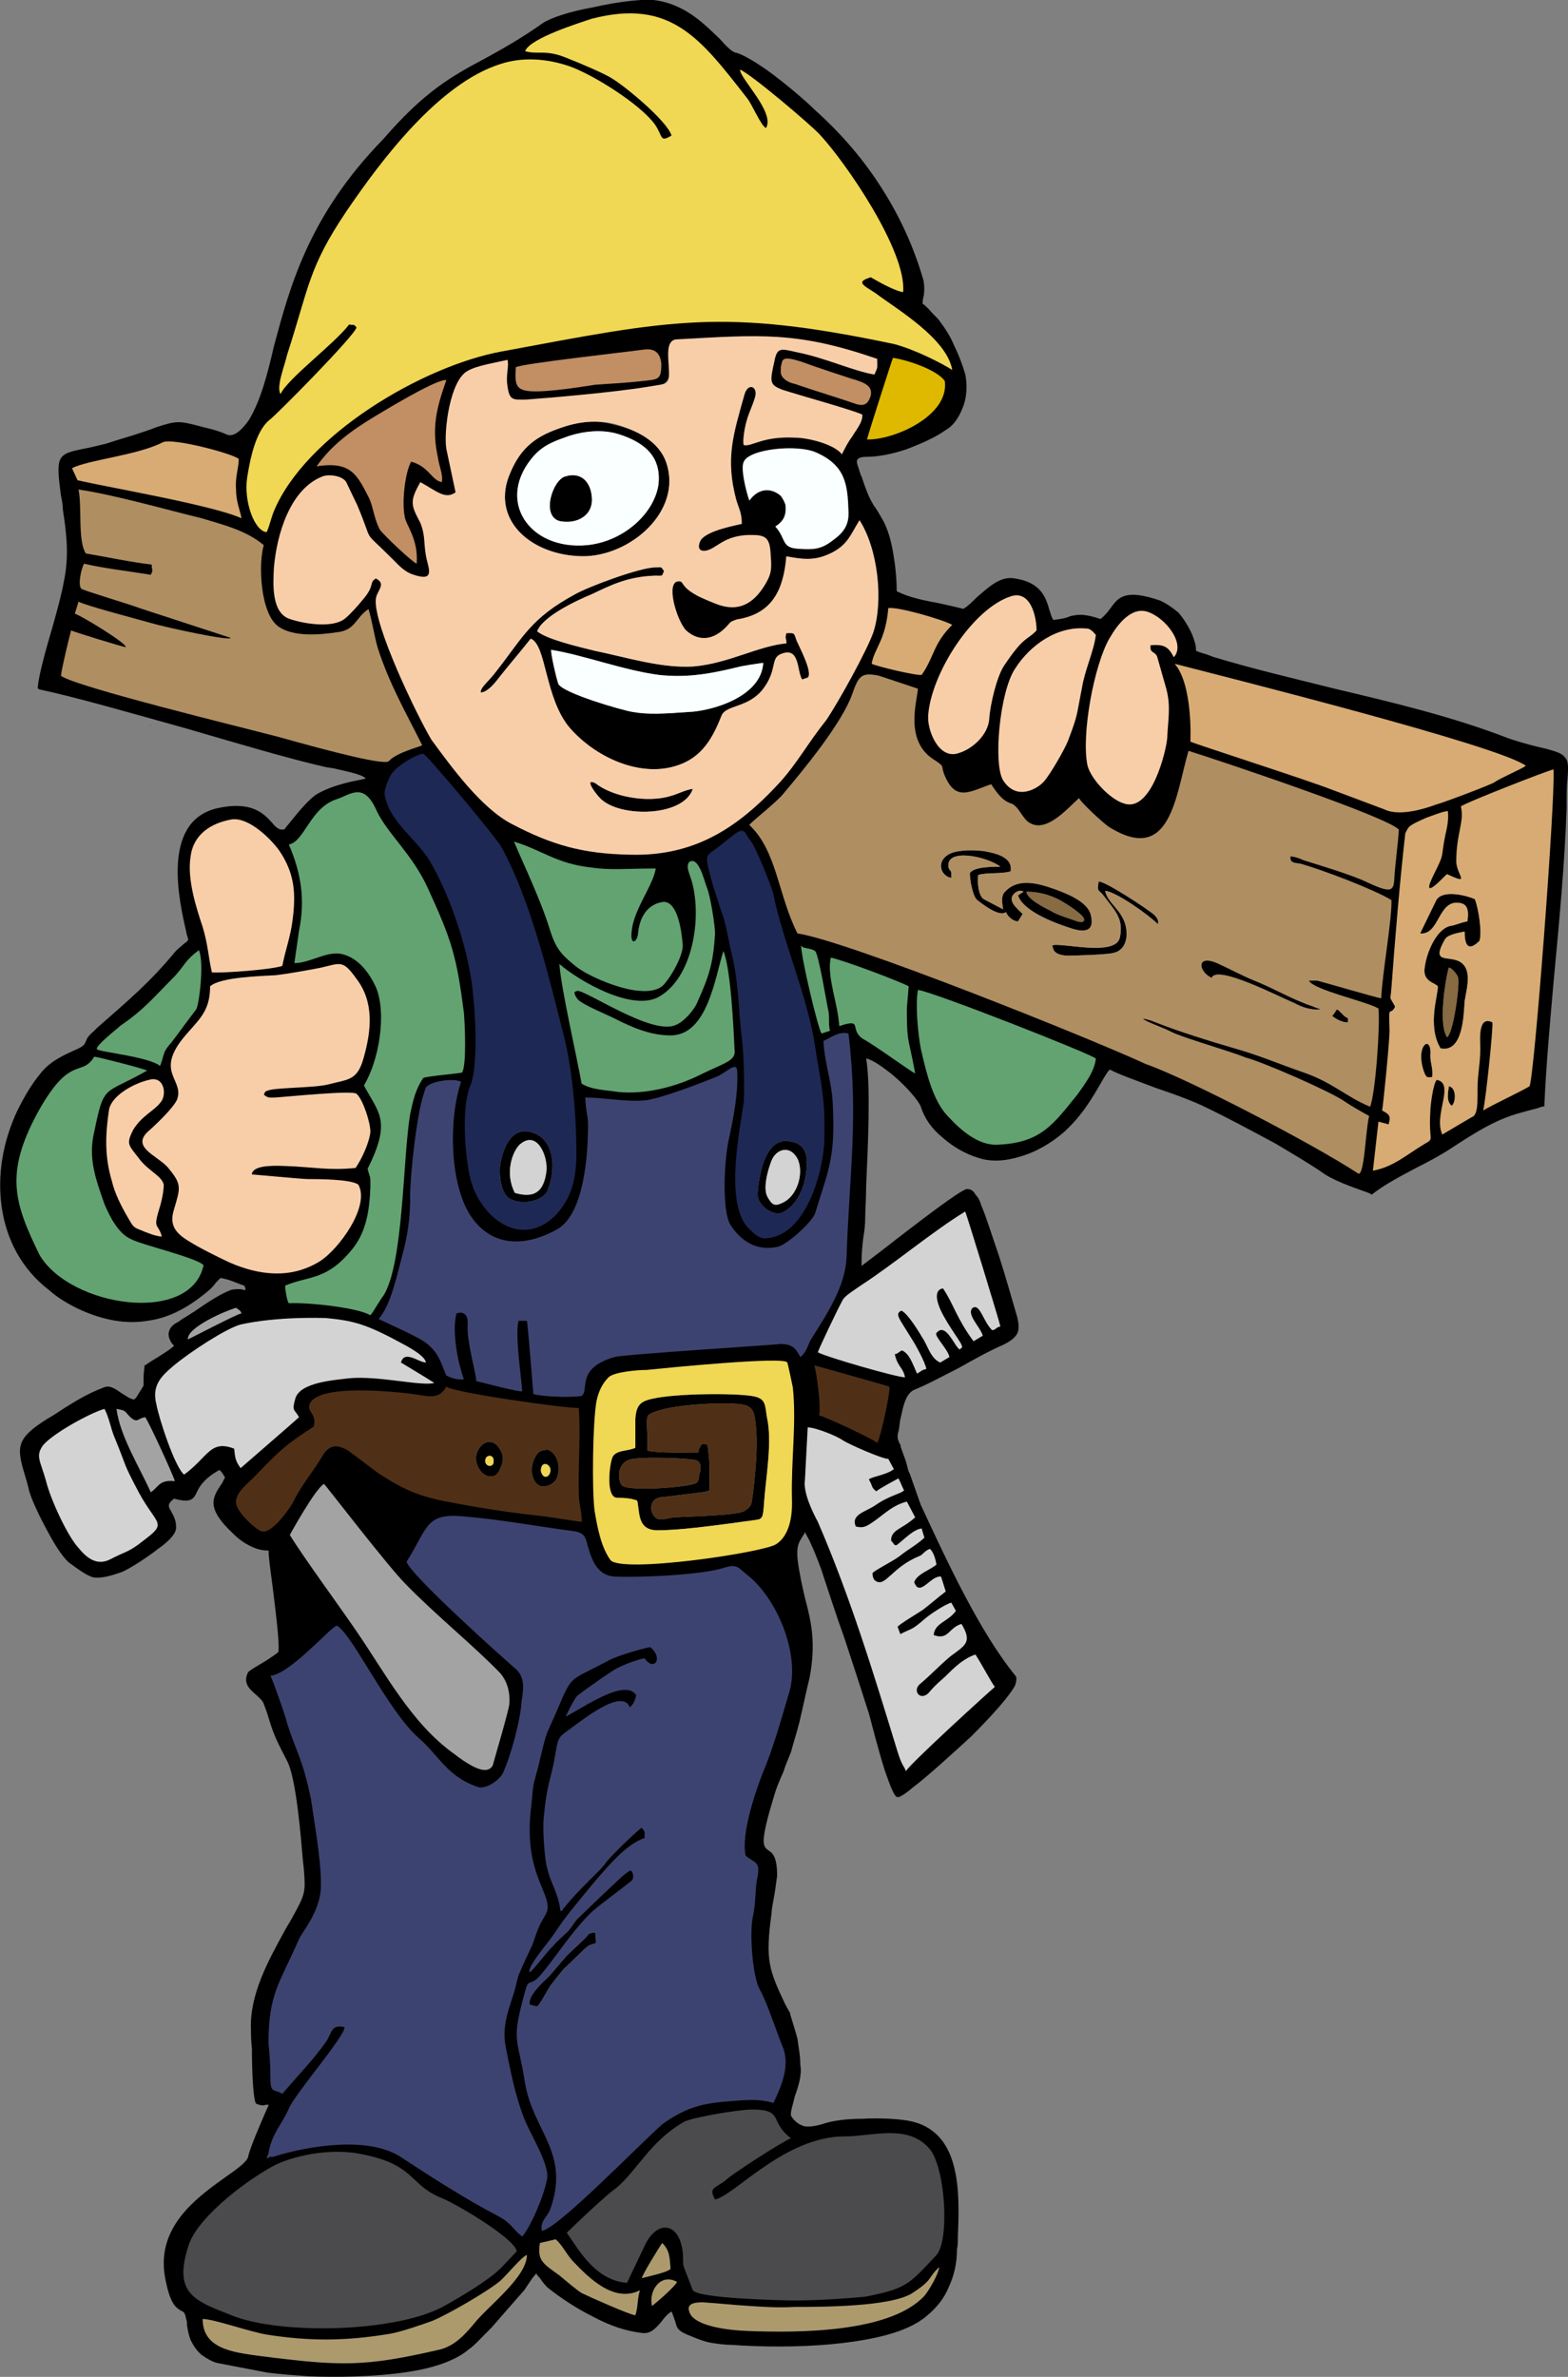 <?xml version="1.0" encoding="UTF-8"?><svg id="Layer_2" xmlns="http://www.w3.org/2000/svg" width="47.97" height="72.7" viewBox="0 0 47.97 72.7"><rect x="0" y="0" width="47.97" height="72.7" fill="#808080" stroke="none"/><defs><style>.cls-1{fill:#a3a3a3;}.cls-1,.cls-2,.cls-3,.cls-4,.cls-5,.cls-6,.cls-7,.cls-8,.cls-9,.cls-10,.cls-11,.cls-12,.cls-13,.cls-14,.cls-15,.cls-16,.cls-17{fill-rule:evenodd;stroke-width:0px;}.cls-3{fill:#f8cea9;}.cls-4{fill:#62a371;}.cls-5{fill:#4f3017;}.cls-6{fill:#d4d3d3;}.cls-7{fill:#f0d754;}.cls-8{fill:#1e2854;}.cls-9{fill:#4b4b4d;}.cls-10{fill:#c28e63;}.cls-11{fill:#faffff;}.cls-12{fill:#af8e62;}.cls-13{fill:#866b43;}.cls-14{fill:#ac9a6d;}.cls-15{fill:#deb900;}.cls-16{fill:#d7ab73;}.cls-17{fill:#3d4370;}</style></defs><g id="Layer_1-2"><path class="cls-2" d="M12.521,46.975c.142-.142.51-.567.567-.737-.283-.028-.283.057-.368.283-.028.142-.113.34-.198.454h0Z"/><path class="cls-2" d="M.899,44.112c.17-.113.085-.028.028-.17-.085.057-.142-.028-.028.17h0Z"/><path class="cls-2" d="M4.612,22.201v-.028s-.028.028,0,.028h0Z"/><path class="cls-2" d="M15.753,36.487c-.312-.595-.085-1.247.142-1.474.539-.482.879.369.822.822-.085.624-.368.822-.964.652h0ZM15.327,35.495c-.085.34-.028,1.049.312,1.191.425.198.992,0,1.106-.255.283-.68.227-1.644-.539-1.814-.51-.113-.765.369-.879.879h0Z"/><path class="cls-2" d="M24.342,35.353c.283.368.113,1.219-.425,1.446-.227.113-.312.028-.425-.17-.17-.255,0-.85.113-1.134.142-.34.51-.454.737-.142h0ZM23.179,36.516c-.028.34.482.709.765.567.567-.284.765-1.049.737-1.644-.057-.425-.312-.51-.595-.539-.709-.057-.879,1.134-.907,1.616h0Z"/><path class="cls-2" d="M20.373,70.078c.085-.085.17-.198.227-.255-.085-.028-.17-.028-.227-.028-.057.028-.113.057-.17.085-.028.028-.085.085-.113.113-.057.113-.113.283-.085.397.085-.057.227-.198.368-.312h0ZM44.326,33.227c-.028.198-.085.454.085.595.142-.113.142-.567-.085-.595h0ZM40.754,31.073c.142.113.312.198.482.198,0-.198.028-.085-.113-.198-.312-.312-.17-.198-.368,0h0ZM43.816,32.944c.028-.312-.057-.397-.057-.652.057-.68-.482-.34-.198.482.085.227.113.17.255.17h0ZM15.101,44.708c0,.17-.227.17-.255,0-.028-.227.283-.255.255,0h0ZM15.271,44.991c.17-.34.142-.51-.028-.737-.283-.368-.709,0-.68.397.057.482.539.68.709.34h0ZM16.546,44.991c0-.397.425-.17.255.113-.113.142-.227.028-.255-.113h0ZM16.915,45.36c.283-.198.227-.907-.17-1.021-.17.028-.283,0-.425.34-.17.482.113,1.02.595.68h0ZM37.069,29.911c.142-.425,2.098.595,2.523.765.255.142.539.227.822.198,0,0-.198-.057-.227-.085-.68-.227-1.219-.567-1.871-.822-.34-.142-.652-.312-1.02-.482-.709-.34-.652.227-.227.425h0ZM16.206,61.319l.227.057c.113-.113.283-.454.397-.624.028-.057.397-.51.425-.539.227-.198.624-.624.765-.709.283-.113.198.028.198-.397-.255.028-.17.028-.34.198l-.539.51c-.028.028-.482.567-.51.595-.057.085-.709.595-.624.907h0ZM32.194,28.919c.028.085,0,.284.454.312.17,0,1.219-.028,1.417-.085.255-.057.368-.255.397-.482.057-.765-.567-.964-.652-1.417.34.028,1.332.737,1.616,1.021.028-.113-.028-.198-.113-.284-.227-.198-1.531-1.049-1.701-1.02-.057.34,0,.227.17.454.34.454.595.68.482,1.247-.113.624-1.843.142-2.069.255h0ZM21.195,24.128c-.227.028-.482.17-.709.227-.68.198-1.729.028-2.268-.397-.397-.198.057.397.198.51.624.539,2.494.51,2.778-.34h0ZM17.283,14.575c-.369.113-.737,1.191-.17,1.361.539.113,1.049-.17.992-.737-.028-.397-.283-.794-.822-.624h0ZM31.4,27.275c.368,0,.652.085.907.198.198.085.68.397.822.567.085.113.028.198-.17.142-.227-.085-.624-.198-.794-.312-.227-.113-.737-.369-.765-.595h0ZM29.104,26.849c0-.312,0-.113-.085-.312-.113-.624,1.191-.34,1.587-.028-.227,0-.822,0-.935.198,0,.198.085.709.227.822.255.198.68.51.879.369.057.142.227.283.368.283l.142-.227c-.17-.17-.51-.425-.227-.652.085-.057.17-.085.255-.028l-.17.113c.17.51,1.219.879,1.672,1.021.369.113.709.085.539-.482-.142-.368-.709-.595-1.106-.737-.482-.17-1.077-.34-1.474.057-.17.142-.113.369-.085.567,0,0-.482-.255-.595-.312-.17-.113-.198-.539-.17-.737.227-.085.737-.028.992-.113.085-.454-.51-.567-.85-.624-.312-.028-.567-.028-.85.028-.624.17-.482.737-.113.794h0ZM44.269,31.725c-.312-.482.028-2.126.057-2.126.057-.028.283.227.283.312.057.17-.142,1.701-.34,1.814h0ZM43.447,28.55c.595.057.539-1.021,1.191-.935.227.028.312.17.255.567-.198.028-.34.113-.539.142-.425.113-.709.822-.765,1.247-.085.454.312.482.397.595.028.227-.34,1.191.085,1.899.68.142.709-.992.737-1.446.057-.34.17-.737.028-1.02-.283-.539-1.162.057-.624-.879.085-.142.454-.198.595-.227,0,.369.085.652.454.283.085-.255-.028-.992-.142-1.276-.255-.113-1.02-.312-1.191.057-.057.113-.482.992-.482.992h0ZM16.348,13.923c.312-.34.68-.454,1.077-.595.454-.142.992-.198,1.474-.057,1.106.34,1.304.935,1.247,1.531-.113.879-1.049,1.758-2.183,1.871-1.786.17-2.835-1.389-1.616-2.75h0ZM18.786,12.988c-.51-.142-1.049-.113-1.672.113-.822.283-1.247.68-1.559,1.502-.482,1.361.737,2.381,2.239,2.409,1.474.028,3.118-1.389,2.58-2.891-.227-.624-.879-.964-1.587-1.134h0ZM21.394,45.105c-.028.17-.028.255-.17.283-.369.113-1.928.227-2.183.057-.113-.085-.227-.624.198-.794.255-.113,1.984-.057,2.098.028.085.057.142.17.057.425h0ZM19.806,44.368c.028-.595-.085-1.021.057-1.106.482-.283,1.786-.34,2.381-.34.482.028.794,0,.85.454.113.709.028,1.531-.057,2.296-.057.312,0,.368-.255.539-.198.142-1.672.17-2.154.198-.227.028-.34.085-.482.057-.283-.085-.369-.68.17-.68l1.162-.142c.283-.057.227-.028.227-.227,0-.595.028-.51-.057-1.219-.085-.028-.17-.085-.227.057-.057.085-.057.113-.057.17-.368,0-1.219.028-1.559-.057h0ZM19.494,45.898c.085.369,0,.907.624.907.68,0,1.701-.142,2.353-.227.368-.057.68-.085.765-.113.085-.057.113-.057.142-.539.057-.765.255-1.842.085-2.58-.057-.34-.028-.539-.34-.624-.397-.113-2.183-.113-3.005.028-.454.085-.652.142-.68.652v.879c-.227.113-.624.057-.709.312-.085.227-.198,1.191.142,1.219.17,0,.397,0,.624.085h0ZM22.527,20.415c.198-.057.624-.113.822-.142-.057,1.049-1.587,1.474-2.268,1.502-.794.057-1.247.085-1.729,0-.34-.057-2.098-.567-2.268-.85-.057-.142-.227-.879-.227-1.049.935.142,2.211.624,3.288.765.794.085,1.446,0,2.381-.227h0ZM16.433,19.309c.17-.454,1.191-.935,1.672-1.134.539-.255,1.077-.539,1.928-.567.283,0,.198.028.283-.142-.113-.142-.028-.113-.255-.113-.482,0-2.069.595-2.466.822-1.361.737-1.587,1.304-2.409,2.353-.255.34-.482.482-.482.652.17,0,.368-.198.539-.425.312-.397.68-.822.992-1.219.482.17.425,1.814,1.191,2.721.765.879,2.013,1.446,3.061,1.219.907-.198,1.276-.794,1.587-1.587.142-.34.822-.227,1.276-.822.425-.567.227-.907.51-1.049.624-.283.51.51.68.765l.17-.057c.17-.142-.255-.935-.34-1.134-.085-.255-.057-.227-.312-.227-.057.198,0,.113,0,.312-.879.085-1.786.624-2.863.709-.964.057-2.041-.283-3.005-.482-.454-.113-1.446-.34-1.757-.595h0ZM4.924,32.32h0c.028-.142.057-.255.255-.454.17-.227.312-.397.425-.595.113-.142.198-.283.34-.425.028-.085.113-.539.142-.992,0-.255,0-.51-.028-.68-.227.17-.312.284-.425.454-.057.057-.142.17-.227.283h0c-.113.085-.198.198-.283.284-.454.482-.794.822-1.389,1.219-.028.028-.34.283-.539.482-.057.057-.113.085-.142.142h-.028c.057.028.227.057.454.085h0c.454.085,1.106.198,1.389.368.028-.057.028-.113.057-.17h0ZM8.042,29.911c-.539.057-1.276.085-1.559.284,0,.652-.227.935-.567,1.304-.085.113-.198.227-.283.34h0c-.482.595-.34.879-.227,1.162.085.227.17.397.057.68-.057.113-.17.255-.283.397h0c-.17.17-.368.369-.539.51h0c-.255.227-.255.369-.142.51h0c.085.085.198.198.312.283.142.085.255.17.34.283.482.51.454.652.255,1.247l-.028.085c-.057.227-.028.397.028.539.057.142.198.255.397.368.142.085.34.198.539.283.255.142.51.255.709.34h0c.454.198.907.34,1.361.368.454,0,.907-.085,1.332-.368.312-.198.765-.709,1.02-1.219.198-.368.283-.765.142-1.02-.198-.142-1.106-.142-1.446-.142h-.057c-.057,0-.397-.028-.737-.057-.454-.057-.992-.113-.992-.113l-.028-.028v-.028c0-.17.142-.255.368-.312.198-.028.482-.028.765-.028.255.028.482.028.68.057h0c.454.028.85.085,1.361,0,.113-.113.227-.312.312-.51.057-.198.113-.397.113-.51,0-.142-.057-.425-.142-.652-.085-.227-.17-.397-.227-.454-.085-.085-1.276.028-1.956.085-.227,0-.368.028-.482.028h-.057c-.17.028-.198.028-.369-.085l-.057-.028.057-.057c0-.057.028-.085.057-.113h0c0-.028.028-.028.057-.057.113-.057.482-.085.879-.085.369-.028.765-.057.992-.113.085,0,.17-.028.255-.057.454-.085.652-.142.822-.737.113-.397.198-.794.17-1.191-.028-.397-.142-.794-.397-1.134-.34-.482-.425-.454-.794-.368-.057.028-.142.028-.255.057-.198.057-.425.085-.652.142-.227.028-.454.057-.68.085-.113,0-.255.028-.425.028h0ZM3.138,36.799c-.283-.709-.51-1.361-.34-2.211.255-1.191.312-1.191.935-1.531.17-.057.368-.17.595-.283-.142-.057-.369-.113-.595-.17-.34-.113-.709-.198-.822-.227-.142.255-.283.283-.454.34-.283.113-.624.227-1.276,1.389-.454.907-.652,1.559-.595,2.183.028.652.283,1.276.68,2.069.397.652,1.276,1.134,2.183,1.332.397.085.794.113,1.162.085.34-.028.68-.113.935-.283.283-.17.51-.425.595-.765-.17-.142-.85-.34-1.389-.51-.34-.085-.652-.17-.765-.227-.17-.085-.34-.255-.454-.425-.17-.227-.312-.482-.397-.737v-.028ZM4.612,33.908c.113-.085.198-.142.255-.227.057-.057.085-.17.085-.255,0-.085-.028-.142-.057-.198h0c0-.057-.057-.113-.113-.142h0c-.057-.028-.113-.028-.198,0-.255.057-.567.198-.822.369h0c-.17.142-.312.312-.34.482-.113.652-.142,1.191-.057,1.701s.283.992.595,1.531c.057.057.057.113.085.142.057.113.113.17.283.255.085.028.227.085.34.113.057.028.113.057.17.057,0-.057-.028-.085-.057-.142-.085-.113-.113-.17,0-.539v-.057h0c.085-.227.17-.539.17-.765-.028-.113-.142-.198-.283-.312-.142-.113-.283-.227-.425-.397-.028-.057-.085-.113-.113-.17h0c-.283-.34-.34-.397-.113-.822.17-.312.397-.482.595-.624h0ZM11.529,39.804c.057-.085.085-.17.142-.227.425-.624.539-2.353.652-3.77.057-.709.085-1.332.17-1.729.028-.227.085-.425.142-.624.057-.17.142-.369.255-.539h.028c.028-.057.368-.085.68-.113.255-.028.482-.028.482-.028.057-.085.085-.312.085-.595,0-.454-.028-.992-.057-1.191-.085-.879-.198-1.417-.34-1.956-.17-.539-.368-1.049-.737-1.843-.283-.567-.624-.992-.907-1.389-.283-.34-.51-.652-.652-.964-.312-.68-.624-.567-.907-.425-.085.028-.142.057-.227.085-.454.142-.68.51-.907.822h0c-.17.255-.312.482-.51.539.539,1.247.397,2.069.227,3.203l-.057.34c.17-.028.369-.085.567-.142h0c.283-.113.595-.227.907-.142h0c.198.085.397.227.567.397.17.17.312.425.425.652.17.397.198.964.113,1.502-.057.567-.227,1.134-.482,1.531.057.113.113.198.17.283.369.624.595.992-.028,2.268,0,.085.028.142.028.17h0c.028.028.028.057.028.085h0v.312c0,.34-.028.68-.113.992-.085.34-.227.652-.425.935-.567.709-1.02.822-1.502.964-.17.028-.368.085-.539.17v.227c.028.085.028.142.057.198.368-.028.935.028,1.417.085.425.085.822.17,1.02.255.057-.085.142-.198.227-.34h0ZM12.323,38.67l-.028.028-.028.113c-.113.482-.283,1.106-.567,1.502.198.085.51.227.794.368.227.113.425.227.567.312h0c.369.255.454.539.595.85,0,.057.028.113.057.198.085.028.142.057.227.057.057,0,.113.028.142.028-.085-.312-.17-.68-.227-1.077-.028-.34-.028-.652.057-.907v-.028l.028-.028h.17c.057,0,.113.028.17.057h0c.028.028.057.085.085.142.028.085.028.17.028.255-.028.312.085.85.17,1.219.028.17.057.34.057.425.113.028.312.085.51.113.312.085.652.17.794.17-.028-.113-.028-.283-.057-.454-.085-.567-.17-1.304-.085-1.644l.028-.057h.057l.255.028h.057l.028.028c0,.028.028.312.057.68.057.567.113,1.304.113,1.531.17.028.454.057.737.085.255,0,.51,0,.652-.028.057-.057.057-.113.057-.227.028-.283.085-.709.992-.992h0c.085-.028.709-.085,1.502-.142,1.446-.113,3.458-.227,3.543-.227.198,0,.312.028.425.085.085.057.142.142.227.255.057-.057.113-.17.142-.255.028-.057.057-.113.085-.17l.113-.17h0c.482-.765.935-1.531.964-2.409.028-.709.085-1.361.113-2.013.085-1.531.17-2.92-.028-4.706-.17-.028-.368.085-.539.17h0c-.028,0-.085.028-.113.057.028.284.085.595.142.879.085.312.142.624.17.964.057,1.474-.057,1.899-.397,2.891-.057.17-.113.34-.17.482h0c-.057.142-.283.425-.51.652-.255.198-.51.397-.652.425h0c-.34.085-.624.057-.879-.085h0c-.255-.113-.482-.312-.652-.595-.142-.198-.198-.624-.198-1.077-.028-.595.057-1.247.113-1.587.085-.369.17-.709.198-1.049.057-.34.085-.68.085-1.02,0-.057-.028-.085-.028-.085-.057.028-.142.085-.227.142-.085.057-.17.113-.255.142-.283.113-.85.34-1.361.51-.34.113-.68.227-.879.227-.369.057-.737,0-1.134-.028-.198,0-.425-.028-.652-.028.028.198.057.34.057.425.028.085.057.17.057.312h0c0,.454-.028,1.134-.17,1.758-.142.652-.397,1.247-.822,1.502-.482.255-.964.425-1.446.369-.425-.028-.822-.198-1.134-.595h0c-.397-.454-.595-1.162-.68-1.899-.085-.85,0-1.757.198-2.409-.085-.028-.255-.028-.397,0-.17,0-.369.057-.454.113h0c-.057.057-.085.057-.085.085-.028,0-.028.028-.057.113h0v.028h0c-.085.283-.198.907-.283,1.531-.085.709-.142,1.446-.142,1.786h0c0,.85-.113,1.247-.283,1.899h0ZM22.414,32.094c-.028-.368-.057-1.219-.142-1.928-.028-.34-.085-.624-.142-.85l-.057.198c-.227.907-.539,2.239-1.559,2.211-.312,0-.595-.057-.879-.142-.255-.085-.539-.198-.794-.34-.028-.028-.113-.057-.227-.113-.34-.142-.935-.425-1.02-.567-.142-.17-.113-.255-.057-.283.028-.028.057-.028.057-.028h.028c.113-.028.397.113.765.312.709.369,1.786.935,2.268.737.085-.028.227-.142.34-.255.113-.142.227-.312.283-.425.17-.397.312-.709.368-.992.085-.312.142-.624.142-1.077,0-.113-.028-.425-.085-.737-.028-.255-.113-.539-.142-.652-.028-.028-.057-.113-.057-.17-.057-.17-.142-.397-.227-.51-.057-.057-.085-.085-.142-.057-.028.028-.028.085-.028.113,0,.085.028.142.057.227.227.595.255,1.446.057,2.211-.17.652-.482,1.247-.992,1.559-.369.198-.879.17-1.389,0-.624-.198-1.247-.595-1.644-.907.085.68.34,1.956.539,2.891.057.198.085.397.142.595.17.113.482.142.737.17.113.028.198.028.312.057.397.028.822,0,1.247-.085.454-.113.907-.255,1.304-.482h0c.17-.085.283-.142.425-.198.368-.17.539-.255.51-.482h0ZM24.285,70.276c.397,0,.765,0,1.134-.028.369,0,.737-.028,1.049-.057,1.162-.255,1.276-.369,1.984-1.106h0l.142-.17c.198-.198.255-.822.227-1.502-.057-.652-.198-1.332-.425-1.616h0c-.482-.595-1.219-.51-1.899-.454h0c-.227.028-.454.057-.652.057-1.191.028-2.268.822-3.033,1.389-.397.283-.709.51-.935.567h-.057l-.028-.028c-.17-.34-.057-.425.17-.567.085-.028.17-.085.255-.17.113-.113.624-.454,1.077-.737.312-.198.595-.369.794-.454-.227-.198-.312-.369-.369-.51-.113-.198-.17-.312-.709-.312-.227,0-.709.085-1.162.17-.397.057-.737.142-.879.198-.624.368-.992.822-1.361,1.247-.227.283-.454.567-.737.794-.085.057-.312.255-.539.454-.312.312-.709.652-.907.85v.028h0c.425.624.907,1.332,1.729,1.417l.51-1.077h0c.113-.255.255-.425.425-.51h0c.113-.085.198-.113.312-.085.113,0,.198.057.283.142.142.142.227.34.283.652v.198c0,.085,0,.142.028.255l.255.709c.057.057.425.113.85.17.85.085,1.956.113,2.183.085h0ZM24.285,70.645h-.68c-.227-.028-.454-.028-.68-.028-.227-.028-.454-.057-.709-.057h0c-.227-.028-.482-.057-.709-.057-.113-.028-.198,0-.255,0-.057.028-.085.028-.085.057h0q-.028.028-.028.057v.028c0,.028.028.057.057.113.113.142.312.227.567.312h0c.312.085.737.142,1.134.142h0c.765.057,1.843.057,2.863-.085.992-.113,1.956-.397,2.466-.964.085-.085.198-.255.312-.454,0-.028.028-.057.028-.085l-.028.057c-.085.142-.17.255-.567.51h0c-.652.425-2.665.454-3.543.454h-.142ZM24.512,47.06c-.085.142-.142.255-.113.624.057.454.142.822.227,1.191.198.737.34,1.389.142,2.438-.085.34-.198.879-.312,1.361-.085.34-.198.68-.255.907-.085.227-.17.397-.227.595-.113.255-.227.51-.312.822-.425,1.389-.312,1.474-.17,1.587.142.085.283.198.283.794-.028.17-.057.454-.113.737h0c-.028.142-.057.312-.057.397h0c-.198,1.446-.085,1.729.425,2.806h0l.142.255h0v.028c.085.284.17.539.227.765.028.255.085.482.085.794.057.283-.057.652-.17.964-.057.255-.142.482-.113.595.113.17.227.255.397.312.142.028.34,0,.539-.057.312-.113.765-.17,1.247-.17.51-.028,1.049,0,1.389.057,1.644.283,1.587,2.183,1.531,3.543,0,.142,0,.283-.028.397,0,.425-.085.794-.255,1.162-.142.34-.368.624-.68.879-.595.51-1.701.737-2.835.85-1.134.113-2.324.085-3.118.028-.198,0-.397-.028-.595-.057-.198-.028-.425-.113-.624-.198-.454-.17-.454-.255-.51-.454-.028-.085-.057-.17-.113-.312-.142.085-.227.198-.312.312-.17.198-.34.397-.624.34-.482-.057-.964-.227-1.446-.482-.51-.255-.992-.567-1.417-.907-.113-.113-.17-.198-.227-.284h0c-.057-.057-.085-.085-.113-.142-.057.057-.142.17-.198.255-.057.085-.113.17-.17.255-.198.227-.624.709-.992,1.134-.283.283-.539.567-.709.68-.397.34-1.077.567-1.814.68-1.077.17-2.296.17-3.061.142-.397-.028-.822-.057-1.276-.113-.425-.085-.907-.17-1.474-.283h0c-.198-.028-.368-.142-.539-.255-.142-.113-.255-.283-.34-.454-.057-.142-.085-.283-.113-.454h0c0-.057,0-.142-.028-.198h0c-.028-.198-.085-.227-.17-.255h0c-.028-.028-.085-.057-.142-.113-.085-.085-.17-.255-.227-.454-.085-.284-.142-.624-.142-.794h0c-.057-1.361,1.134-2.183,1.928-2.75.368-.255.624-.454.652-.595.057-.283.397-1.049.567-1.446.028-.057.057-.113.057-.142h-.085c-.057.028-.142.028-.283-.028h0l-.028-.028c-.085-.227-.113-1.077-.113-1.672-.028-.227-.028-.397-.028-.539-.057-1.106.539-2.154,1.049-3.09.057-.113.142-.227.198-.34.425-.765.425-.794.368-1.531l-.028-.255h0c-.057-.652-.198-2.495-.482-3.033-.397-.765-.425-.85-.624-1.502l-.085-.227c-.028-.113-.142-.198-.227-.283-.227-.198-.425-.369-.255-.709h0c.028-.028.198-.142.397-.255.198-.113.397-.255.51-.34.085-.057-.057-1.191-.17-2.098-.057-.425-.113-.822-.113-1.021-.227,0-.397-.057-.567-.142s-.34-.198-.51-.369h0c-.85-.794-.652-1.105-.34-1.559.028-.057.057-.113.085-.17-.028-.028-.028-.057-.057-.085-.028-.057-.057-.085-.113-.142-.454.255-.595.482-.68.652-.113.255-.198.368-.709.227-.227.17-.17.255-.085.397.057.113.17.283.142.539-.028.17-.255.397-.539.595-.397.312-.907.624-1.105.709h0c-.397.142-.652.198-.879.17-.198-.057-.397-.198-.709-.425-.17-.113-.425-.482-.652-.907-.283-.51-.567-1.105-.624-1.389h0c-.028-.113-.057-.227-.085-.312-.283-.935-.34-1.191.652-1.814h0c.198-.113.368-.227.539-.34.369-.227.68-.425,1.191-.624.198-.085.369.057.539.17h0c.142.085.283.198.397.198l.057-.057c.142-.227.198-.312.227-.368h0v-.17c0-.085,0-.198.028-.397v-.057h.028c.113-.085.255-.17.397-.255h0c.17-.113.369-.227.482-.34l-.057-.057h0c-.057-.085-.113-.17-.113-.312.028-.198.142-.283.312-.369h0c.028-.028.085-.057.113-.085h0c.113-.057.227-.142.368-.227.369-.255.794-.539,1.106-.652h0c.085-.028.198-.028.283-.028.057,0,.113.028.17.028,0-.028,0-.085-.028-.113q0-.028-.028-.028c-.085-.028-.283-.113-.454-.17-.113-.028-.198-.057-.255-.057-.028.028-.085.085-.142.142-.057.085-.113.142-.17.198h0c-.624.539-1.247.879-1.899.964-.652.113-1.361,0-2.154-.369h0c-.34-.17-.624-.34-.879-.567-.85-.652-1.304-1.559-1.446-2.523-.142-.992.028-2.013.482-2.976.198-.397.425-.794.709-1.134.283-.369.737-.567,1.049-.709.142-.057.227-.113.255-.142.057-.057.057-.085.085-.142h0c.028-.057.028-.113.227-.284l.113-.113c.935-.822,1.616-1.389,2.409-2.353.085-.085.17-.142.255-.227.057-.028.113-.085.113-.113.028,0-.028-.085-.057-.255-.198-.879-.794-3.373.964-3.77,1.049-.227,1.417.17,1.672.454.113.142.227.227.34.198h.028s.085-.113.227-.283c.227-.284.539-.652.765-.794.482-.284,1.106-.397,1.389-.454l.113-.028c-.142-.142-.652-.227-.992-.312h0c-.057,0-.142-.028-.198-.028-1.134-.255-2.75-.737-4.309-1.191-1.729-.482-3.402-.964-4.479-1.191l-.057-.028v-.057c.028-.34.227-1.077.454-1.843.142-.51.283-1.02.34-1.361h0c.17-.794.085-1.474-.028-2.211,0-.142-.028-.283-.057-.425h0c-.17-1.247-.113-1.276.737-1.446.17-.028.368-.085.624-.142.255-.085.539-.17.822-.255.255-.085.539-.17.737-.255.624-.198.68-.198,1.332-.028.085.028.227.057.34.085.198.057.368.113.482.17q.283.113.68-.453c.369-.624.567-1.417.765-2.268.482-1.786,1.049-3.969,3.345-6.321,1.247-1.446,2.098-1.928,3.118-2.466.51-.283,1.077-.595,1.757-1.077.255-.17.879-.369,1.531-.482.737-.17,1.502-.255,1.843-.227.992.113,1.587.765,2.041,1.191.198.227.397.425.51.425.198.057.539.255.907.51.595.425,1.247.992,1.502,1.247.794.709,1.502,1.531,2.069,2.438.539.85.964,1.786,1.247,2.778.028.17.028.34,0,.482-.028.085-.028.17-.028.227.028,0,.113.085.198.17.113.142.255.255.312.34.17.227.34.482.454.765.142.283.255.595.34.879.057.284.057.652-.057.964s-.283.595-.539.737c-.312.227-.765.425-1.219.595-.425.142-.85.227-1.219.227-.198,0-.283.057-.283.142h0c0,.085.057.198.085.312.028.057.028.113.057.142.198.595.255.68.368.879.085.113.17.255.312.51.17.34.255.709.312,1.106.057.34.085.709.085,1.02.397.198.85.283,1.304.368.255.057.51.113.737.17.142-.085.283-.227.425-.369.34-.283.68-.624,1.106-.567.85.113.992.595,1.106.992.028.085.057.198.113.283.255-.028.397-.057.51-.113.255-.057.425-.085.935.085.142-.113.227-.227.312-.34h0c.227-.312.425-.595,1.502-.227h0c.198.085.397.227.567.369.17.198.312.425.425.68h0c.085.227.113.34.113.425v.057c.028.028.113.057.312.113h0l.227.085h0c1.219.369,2.438.652,3.685.964,1.786.425,3.6.85,5.357,1.531h0c.51.17.879.255,1.134.312.312.085.482.142.567.255.113.113.113.284.085.652-.028.227-.028.51-.028.907h0c-.057,1.701-.227,3.487-.397,5.301-.113,1.276-.227,2.551-.283,3.77v.057h-.057l-.17.057c-.879.227-1.247.312-2.58,1.191-.34.227-.709.425-1.106.624-.482.255-.964.51-1.332.794l-.028.028-.057-.028-.057-.028h0c-.227-.085-.935-.312-1.332-.567-.397-.283-.935-.595-1.502-.935-.737-.397-1.531-.822-2.126-1.106-.34-.17-.935-.397-1.531-.595-.595-.227-1.162-.425-1.417-.567-.085.085-.142.198-.198.283-.34.595-.652,1.134-1.219,1.644-.368.312-.822.595-1.332.737-.454.142-.907.17-1.304.028h0c-.368-.113-.765-.34-1.077-.624-.312-.255-.539-.567-.652-.935h0c-.085-.198-.425-.595-.822-.935-.312-.255-.624-.482-.85-.539.142.85.057,2.636,0,3.912,0,.368-.028.709-.028.935,0,.255-.028.454-.057.624-.028.227-.057.454-.057.879.255-.198.68-.51,1.106-.85h0c.85-.652,1.814-1.389,2.098-1.502h.028c.113,0,.198.057.255.17.085.085.142.198.17.312.17.397.34.964.539,1.531.227.709.425,1.417.567,1.899.057.227.057.397,0,.51h0c-.085.142-.198.227-.425.34-.454.198-.907.454-1.361.709h0c-.454.227-.907.482-1.389.68-.255.142-.312.51-.397.879-.028.113-.028.255-.057.369-.057.17-.028.283.057.425h0c0,.057.028.113.057.198.057.17.113.284.142.425.028.085.028.17.085.255l.34.964.028.057h0c.765,1.644,1.757,3.798,2.863,5.159.057.057.028.17,0,.283-.17.34-.737.964-1.361,1.587-.652.595-1.332,1.219-1.786,1.559-.227.198-.425.312-.454.283h-.028c-.113-.085-.227-.425-.368-.822-.198-.624-.397-1.417-.482-1.729-.255-.794-.51-1.587-.765-2.353-.227-.624-.425-1.247-.624-1.843-.057-.198-.227-.652-.397-1.02-.057-.142-.142-.255-.17-.34-.028.085-.085.142-.113.198h0ZM20.146,68.916c-.142.227-.312.51-.397.652h.085c.227-.057.51-.142.624-.198l-.028-.057c0-.255-.028-.425-.17-.595l-.113.198ZM7.192,71.24c-.369-.113-.709-.198-.907-.227.028.369.227.595.51.709.312.17.765.227,1.191.283,1.219.142,1.984.227,2.778.198.765,0,1.502-.142,2.665-.397.227-.057.397-.17.567-.312.17-.113.312-.284.454-.482.113-.142.312-.34.539-.539.425-.425.935-.935,1.049-1.361-.085.085-.227.227-.34.368-.142.142-.283.284-.34.34h-.028c-.198.17-.624.425-1.049.68-.397.227-.794.454-1.02.539-.17.057-.454.17-.737.255-.227.057-.425.113-.567.142-.709.113-1.304.17-1.928.17-.624.028-1.219-.028-1.843-.142-.255-.028-.624-.142-.992-.227h0ZM19.438,70.446c0-.085.028-.198.028-.283-.368.142-.737.028-1.077-.17-.368-.198-.68-.539-.935-.822h0c-.113-.085-.17-.227-.255-.34-.057-.085-.142-.198-.198-.283l-.425.113c-.057.397.085.51.425.794h0l.17.113h0c.057.028.113.085.198.142.17.142.368.312.454.368h0c.142.057.624.284,1.049.454h0c.227.113.425.198.539.227.028-.113.028-.227.028-.312h0ZM15.299,69.312l.454-.482c-.085-.142-.34-.368-.68-.595-.595-.425-1.332-.85-1.559-.935-.425-.17-.652-.368-.879-.567-.312-.312-.652-.624-1.757-.794-.368-.057-.794-.057-1.219,0-.397.057-.822.17-1.162.312-.454.227-1.134.68-1.729,1.219-.425.397-.794.822-.935,1.219-.454,1.389.113,1.616,1.191,2.041l.085.028c.737.312,2.041.453,3.317.397,1.191-.057,2.381-.284,3.09-.652h0c.255-.142.595-.34.935-.567.34-.198.652-.425.85-.624h0ZM8.269,65.911l.057-.028h0c.624-.198,1.502-.369,2.353-.369.624,0,1.219.113,1.672.425.454.283.935.624,1.446.935s1.02.624,1.502.85c.255.142.368.255.482.397.057.057.113.142.17.198.142-.198.312-.51.425-.822.17-.34.283-.709.283-.907.028-.34-.255-.85-.454-1.304h0c-.113-.198-.198-.397-.255-.539-.255-.624-.368-1.276-.51-1.928h0l-.028-.198c-.113-.595.028-1.049.198-1.559l.057-.142h0c.028-.085.028-.142.057-.227.028-.113.057-.198.085-.312.057-.198.142-.369.227-.539.057-.142.113-.255.17-.397.028-.085.085-.17.113-.227.085-.227.142-.397.312-.68.113-.227.028-.425-.113-.765-.198-.51-.51-1.247-.34-2.608.028-.142.028-.227.028-.312h0c.057-.283.057-.312.198-.822h0c.028-.113.057-.227.085-.369.057-.227.113-.482.198-.709.142-.312.255-.567.34-.765h0c.17-.425.255-.624.397-.765.113-.17.283-.227.595-.397.17-.085.368-.17.595-.312.142-.057.34-.142.567-.227.255-.085.539-.142.709-.17l.028-.028.028.028c.17.142.227.312.227.425,0,.057-.028.113-.057.17h0c-.057.028-.113.057-.17.057h0c-.085,0-.17-.057-.255-.17-.113.028-.255.057-.368.113-.142.057-.255.085-.368.142-.057.028-.312.198-.567.368-.312.198-.595.425-.68.482,0,.028-.085.113-.142.227-.028.085-.085.142-.113.198.057-.028.142-.085.227-.113.624-.368,1.531-.879,1.843-.397l.028.028v.028c-.028.085-.057.142-.085.227-.028.057-.085.113-.142.17l-.085.028-.028-.057c-.085-.198-.312-.17-.567-.057-.368.142-.794.454-1.02.652h-.028l-.113.085h0l-.057.028h0c-.255.198-.283.227-.368.652-.057.34-.085.539-.142.737-.085.283-.142.567-.227,1.304,0,.142,0,.425.028.709.028.312.057.624.085.794.057.17.113.312.17.482h0c.085.198.17.397.227.68.255-.34.624-.68.907-.964.17-.198.34-.34.368-.425.057-.085.283-.284.482-.51.283-.255.567-.539.652-.567l.028-.028.057.057c.113.113.113.142.113.255v.142h-.057c-.624.227-1.332,1.105-1.871,1.786-.085.113-.17.198-.255.283-.113.17-.227.283-.312.425-.085.142-.198.255-.312.425-.028.085-.113.17-.198.283-.17.198-.34.425-.454.595.113-.113.227-.255.312-.368h0c.085-.085.17-.198.198-.227.057-.085.142-.142.227-.227.057-.028.113-.085.17-.142.057-.057.113-.142.17-.198h0c.057-.085.113-.17.198-.227h0l.765-.794h0c.057-.057.142-.113.227-.198.227-.227.51-.454.624-.539l.057-.028.028.028c.057.057.085.113.113.17h0c0,.057,0,.113-.028.198,0,.028-.283.227-.567.453-.255.198-.539.425-.652.51-.368.312-.765.879-1.134,1.361-.283.397-.539.737-.68.794h0c-.057.028-.085.057-.113.057-.057,0-.057.028-.085.113-.369,1.276-.34,1.446-.198,2.069.057.198.113.453.17.822.085.539.283.964.482,1.361.34.737.68,1.417.255,2.551-.028.085-.085.142-.113.227-.085.085-.142.17-.142.312.425-.198,1.757-1.502,2.721-2.409.368-.34.68-.652.85-.822h0c.368-.255.68-.425,1.02-.539.34-.113.68-.142,1.162-.198h.028c.312-.028.822-.057,1.219.057.113-.255.227-.51.283-.794.085-.283.085-.595-.057-.879h0c-.085-.17-.17-.397-.255-.652-.142-.397-.283-.794-.425-1.049-.113-.198-.198-.595-.227-1.02-.057-.482-.057-.992,0-1.276.057-.198.057-.34.085-.51,0-.17.028-.34.057-.539.085-.425,0-.482-.142-.567h0c-.057-.057-.113-.085-.17-.17h-.028v-.028c-.057-.255-.028-.652.057-1.02.113-.567.312-1.134.454-1.502.312-.765.539-1.559.794-2.381l.028-.085c.17-.539.085-1.191-.142-1.814-.227-.68-.624-1.304-1.077-1.672-.057-.057-.113-.113-.17-.142h0c-.142-.17-.227-.227-.482-.142-.283.113-.794.17-1.361.227-.709.057-1.531.085-1.984.085-.34-.028-.567-.17-.709-.425-.142-.198-.227-.482-.283-.765-.028-.057-.057-.113-.113-.142h0c-.057-.057-.113-.057-.198-.085-.397-.057-.822-.113-1.247-.17-.709-.113-1.474-.227-2.154-.283-.879-.085-1.02.17-1.304.765-.113.17-.198.368-.34.567.085.17.454.567.935,1.049.85.822,2.041,1.871,2.324,2.126.34.283.312.624.255.992v.142c-.028.284-.113.68-.227,1.077-.113.425-.255.85-.368,1.105-.057.142-.227.284-.397.369-.142.085-.34.142-.454.113-.652-.227-.964-.595-1.304-.992-.17-.17-.312-.369-.51-.539-.539-.453-1.106-1.389-1.587-2.154-.368-.624-.68-1.134-.879-1.276-.057.028-.227.198-.454.397h0c-.425.425-1.077,1.02-1.502,1.134.057.085.113.227.17.397.142.368.312.879.34.964.085.34.17.567.255.794.17.397.283.765.454,1.587h0c.028.17.057.312.085.454.113.794.283,1.843.198,2.409-.085.539-.369.964-.539,1.219-.057.085-.085.17-.113.198-.113.312-.227.539-.34.765h0c-.369.765-.567,1.219-.567,2.381,0,.17,0,.312.028.482v.51c0,.397.057.397.142.425h0c.057,0,.085.028.17.057.142-.198.283-.369.454-.539.283-.34.567-.652.822-1.021.057-.057.085-.142.113-.198.085-.198.142-.34.51-.255h.057v.028c.057.17-.454.822-.935,1.446-.34.482-.709.935-.765,1.105-.085.198-.17.34-.283.51h0c-.113.227-.255.454-.34.822h0v.057ZM9.573,45.898c-.255.397-.567.935-.624,1.049.283.454.794,1.191,1.276,1.843.283.397.539.765.737,1.049.198.283.397.595.567.879.68,1.049,1.389,2.126,2.381,2.863.368.283.624.425.822.454.142.057.227,0,.283-.085,0,0,.198-.709.34-1.247.085-.284.142-.539.17-.595,0-.17,0-.34-.057-.482-.057-.142-.113-.283-.227-.397-.425-.453-.907-.907-1.446-1.361-.482-.454-.992-.907-1.446-1.361-.34-.368-1.219-1.474-1.843-2.268-.283-.368-.539-.652-.624-.765-.057.057-.17.227-.312.425h0ZM27.715,54.005v.028c.17-.17.51-.482.907-.879.68-.624,1.502-1.361,1.729-1.559-.085-.113-.227-.369-.34-.595-.085-.113-.142-.227-.198-.312-.312.142-.567.369-.737.539-.085.057-.142.113-.198.17-.113.113-.198.17-.283.283-.057.028-.085.085-.142.142-.113.113-.227.142-.312.113h0c-.028-.028-.057-.028-.085-.057-.028-.028-.057-.085-.057-.113-.028-.085,0-.198.085-.284.142-.142.283-.255.397-.368.17-.142.34-.312.539-.482h0c.085-.057.113-.085.17-.142h0c.312-.227.425-.312.198-.737-.113.057-.198.113-.255.17-.142.142-.283.255-.595.17l-.028-.028v-.057c0-.255.17-.368.34-.482.113-.085.227-.142.312-.255l-.085-.17c-.085.028-.198.113-.312.17-.17.085-.312.198-.397.255-.34.312-.425.34-.567.397-.057.028-.113.057-.227.113l-.057.057-.028-.085-.113-.227v-.057l.028-.028c.085-.085.312-.227.51-.34h0c.113-.085.227-.142.255-.17.142-.085.312-.227.454-.34h0c.057-.057.142-.142.227-.198l-.113-.369c-.085.028-.198.113-.283.17-.085.085-.17.142-.255.17-.113.057-.227,0-.312-.198v-.057c.085-.198.283-.312.482-.425h0c.085-.028.142-.085.198-.113,0-.057-.028-.142-.057-.198s-.057-.113-.085-.17c-.057.028-.113.085-.142.113h0c-.057.028-.085.085-.142.085h0c-.397.17-.652.397-.822.567-.227.198-.368.312-.539.227h0c-.057-.028-.085-.085-.113-.142-.028-.028-.028-.113-.057-.198v-.028h.028c.113-.113.283-.198.454-.312.142-.085.283-.142.369-.227h0c.113-.085.227-.142.312-.227.142-.085.283-.17.454-.312l-.085-.198c-.17.085-.369.255-.539.397-.028.057-.085.085-.113.113l-.028.028h-.028c-.057,0-.085,0-.113-.028h0q0-.028-.028-.057s-.028-.028-.085-.085l-.028-.028v-.028c.028-.255.17-.34.369-.482.113-.057.255-.113.368-.227l-.198-.397c-.283.085-.51.255-.709.425h0c-.142.085-.283.198-.454.283h0c-.057.028-.113.057-.198.057h0c-.057,0-.113,0-.198-.028h-.028v-.028c-.17-.34.113-.482.397-.624h0c.085-.028.142-.085.227-.113h0c.283-.198.51-.283.652-.34.085-.028.142-.057.17-.057l-.028-.085c-.028-.085-.057-.113-.085-.198h0c-.17.085-.567.312-.624.369l-.028.028-.057-.057c-.113-.085-.113-.113-.142-.17h0c0-.057-.028-.085-.085-.198l-.028-.028.057-.057c.057-.057.17-.085.312-.113.142-.057.283-.113.397-.17l-.113-.227c-.113,0-.369-.085-.595-.198-.34-.142-.709-.312-.794-.369-.113-.085-.34-.17-.567-.255-.17-.085-.312-.113-.425-.142l-.085,1.559h0c0,.17.028.34.085.539.085.255.198.51.312.68h0v.028c.51,1.134.935,2.296,1.332,3.487.368,1.162.737,2.324,1.106,3.543.113.312.142.397.198.453h0ZM3.677,47.486c.198-.113.34-.17.624-.397.539-.397.51-.425.283-.794-.113-.142-.227-.34-.397-.624-.368-.709-.397-.765-.539-1.106-.028-.142-.113-.312-.198-.567-.057-.113-.085-.227-.142-.368-.028-.142-.085-.312-.142-.454-.255.085-.624.255-.992.454-.34.227-.68.454-.794.624-.17.198-.142.34-.028.68h0c.028.085.085.227.113.369.085.283.255.737.454,1.134.198.369.368.68.539.85.113.142.255.283.397.369h0c.17.057.312.085.51-.028.113-.057.227-.113.312-.142h0ZM24.086,42.015c-.028-.142-.057-.255-.057-.312-.057-.113-2.353.085-3.572.198-.312.028-.567.057-.68.057h0c-.113,0-.368.028-.595.057-.227.028-.425.085-.51.142-.085.113-.17.198-.227.34h0c-.057.113-.085.255-.113.368-.085.312-.113.992-.113,1.672-.028.68,0,1.361.057,1.672.028.255.085.51.142.765h0c.085.255.17.51.312.709h0c.113.142.907.142,1.814.057,1.361-.142,2.948-.425,3.175-.567h0c.142-.085.255-.255.34-.482s.113-.51.113-.85c-.028-.482,0-.964.028-1.417.028-.68.057-1.332-.028-1.984,0-.057-.028-.255-.085-.425h0ZM4.357,44.963c.113.198.198.397.283.567.028-.028.057-.057.085-.085.113-.113.227-.227.51-.198-.028-.142-.17-.425-.312-.737-.198-.454-.425-.964-.51-1.077-.057,0-.085.028-.113.028-.113.057-.198.085-.368-.057-.057-.057-.085-.113-.113-.142-.057-.057-.085-.057-.17-.085.113.567.425,1.191.709,1.786h0ZM9.573,43.177c.057.113.142.227.085.454v.028l-.028.028c-.397.283-.652.425-.879.624s-.454.454-.85.85c-.057.057-.113.085-.17.142-.17.17-.425.397-.454.624h0c0,.113.085.255.227.397.17.198.397.397.51.425.085.057.198-.028.34-.142.198-.198.425-.51.51-.652.17-.312.34-.539.51-.794.113-.198.255-.397.368-.595.142-.227.283-.34.425-.397.17-.028.34.028.51.142h.028l.879.68c1.02.68,1.531.765,2.608.964l.255.057c.397.057.765.113,1.106.17.368.057.709.085,1.106.113h0l1.049.17c0-.085,0-.227-.028-.369h0c-.028-.113-.028-.255-.057-.369,0-.397,0-.765.028-1.162h0c0-.454.028-.935,0-1.417-.34-.028-1.417-.17-2.381-.312-.709-.113-1.361-.255-1.587-.34-.198.34-.51.283-.794.255h-.057c-.34-.057-1.559-.227-2.438-.142-.454.057-.822.17-.879.397,0,.057.028.113.057.17h0ZM25.135,42.723v.51c.17.057.539.227.907.397.312.142.624.312.765.425.057-.198.17-.624.227-.964.057-.312.113-.567.113-.624-.057-.028-.312-.085-.595-.17-.567-.17-1.276-.369-1.559-.454.057.198.113.567.142.879h0ZM11.019,40.569c-.34-.113-.652-.142-1.049-.17-.085-.028-.652-.057-1.389,0-.369.028-.794.085-1.191.17-.227.057-.595.284-.992.51h0c-.397.255-.794.539-1.077.765-.17.142-.312.283-.425.482-.085.142-.113.369-.057.624.057.255.255.907.454,1.417.113.283.255.539.34.652.198-.17.369-.312.482-.454.34-.34.539-.51,1.077-.34l.028.028v.028l.028.057c0,.198.028.312.142.454.113-.113.539-.454.935-.822.34-.283.624-.539.737-.652-.028-.028-.057-.057-.057-.085-.113-.113-.142-.142-.028-.482h0c.142-.539,1.162-.624,1.644-.652h.057c.482-.057,1.077.028,1.587.085.312.028.624.057.822.057-.312-.17-.879-.51-.879-.51l-.028-.028v-.057c.085-.255.255-.255.425-.198h0c.057.028.142.057.198.085.028.028.057.028.085.057-.028-.057-.057-.085-.113-.142-.113-.085-.283-.17-.425-.255-.595-.312-.992-.51-1.332-.624h0ZM6.171,40.569c-.142.085-.255.198-.312.284.028-.028.085-.057.142-.085.368-.198,1.02-.539,1.276-.652,0,0-.028-.028-.057-.028-.227.057-.709.255-1.049.482h0ZM25.305,40.909c-.113.198-.17.368-.198.425.198.085.822.283,1.417.454.454.113.879.227,1.077.283-.028-.113-.057-.17-.113-.227-.057-.085-.142-.198-.198-.397v-.085h.057c.028,0,.057-.028.113-.057.057-.028.085-.085.17-.057.198.085.283.312.397.539h0c.028.028.028.085.057.142l.028-.028h0c.057-.057.085-.057.142-.085-.057-.198-.312-.652-.425-.822v-.028c-.085-.142-.17-.255-.227-.34h0l-.085-.142h0c-.17-.255-.17-.34.028-.454l.028-.028.028.028c.085.028.17.113.283.255h0c.142.198.312.425.369.539.057.113.113.198.142.284.113.198.198.397.368.482l.198-.113c-.028-.113-.142-.255-.227-.368-.113-.17-.227-.284-.142-.369.142-.17.283-.142.425-.028.085.085.142.17.227.283h0c.028.057.057.113.113.17h0c-.028-.028-.085-.142-.17-.255h0c-.17-.284-.454-.68-.539-1.021-.057-.113-.057-.255-.057-.34.028-.113.113-.198.255-.227h.028l.028.028c.142.198.227.397.34.624h0c.142.284.283.595.567.964l.17-.113c-.028-.057-.085-.142-.142-.227-.17-.227-.312-.454-.142-.624h0l.028-.028c.142-.085.227,0,.34.142h0c.028.057.057.113.085.17.057.113.142.255.227.34q.028,0,.057-.028h0c.028,0,.057-.028.085-.057-.028-.113-.17-.567-.312-1.077-.283-.879-.624-1.984-.709-2.268-.567.34-1.162.765-1.729,1.219-.482.34-.964.709-1.417.992h0c-.17.142-.283.227-.397.284-.057.057-.113.113-.142.198h0c-.057.085-.312.624-.51,1.049h0ZM29.387,41.193c0-.028,0,0-.028-.028l.028.028h0ZM23.264,26.509c-.142-.34-.283-.68-.34-.737-.057-.057-.085-.113-.113-.17h0c-.028-.028-.028-.057-.057-.085h0c-.028-.057-.085-.057-.227.057-.113.085-.198.142-.312.227-.113.085-.227.198-.312.255-.198.142-.198.198-.198.312h0v.057c.113.51.227.794.34,1.134.028.085.057.198.113.312h0c.057.227.113.51.17.794.028.142.085.312.113.51.142.539.17,1.021.227,1.531.028.255.057.539.085.822h0c.028.283.057.68.085,1.077,0,.369,0,.765-.028,1.106h0c0,.113-.028.255-.057.425-.17,1.049-.425,2.693.17,3.345h0c.113.113.17.198.255.255.057.028.113.057.17.057h.028c.595,0,1.049-.482,1.332-1.077.283-.624.425-1.361.454-1.871v-.057c0-.935-.085-1.389-.17-2.013-.057-.227-.085-.454-.113-.765-.142-.822-.425-1.729-.709-2.58-.227-.709-.454-1.417-.567-2.069-.028-.085-.17-.482-.34-.85h0ZM33.242,32.916c.113-.17.198-.34.198-.51-.198-.113-1.587-.68-2.92-1.191-1.077-.397-2.098-.794-2.381-.85-.057.51,0,1.332.198,2.098.17.709.397,1.332.709,1.644.198.198.425.425.68.567.227.17.51.284.794.255,1.247-.028,1.616-.539,2.268-1.361h0l.113-.142c.113-.142.227-.312.34-.51h0ZM26.241,31.413c.028.085.057.198.227.312.17.085.454.312.765.51.255.17.51.368.68.453-.057-.227-.085-.368-.113-.51-.085-.425-.113-.539-.113-1.332h0l.028-.652c-.142-.085-.567-.227-.992-.397-.482-.17-.964-.34-1.247-.425-.057.312.057.737.142,1.162.057.255.113.51.113.765.454-.142.454-.057.51.113h0ZM25.305,31.215h0c-.028-.113-.028-.227-.028-.34h0l-.028-.085c-.057-.397-.283-1.531-.34-1.644-.085-.057-.17-.057-.227-.085h-.085c.028.227.113.737.255,1.219.113.539.255,1.077.312,1.247l.142-.057v-.255h0ZM6.455,29.231c.028.142.057.283.085.454.227,0,.68-.028,1.134-.057.368-.057.737-.085.907-.113.028-.227.085-.425.142-.652.057-.227.113-.482.142-.709.057-.425.085-.794.028-1.106-.057-.34-.17-.652-.397-.992-.17-.227-.454-.51-.737-.737-.227-.142-.454-.227-.652-.198-1.219.227-1.332,1.077-1.191,1.984.085.397.198.794.312,1.162h0l.028.057h0c.113.369.17.652.198.907h0ZM19.834,27.927c-.142.142-.198.34-.227.595-.028.142-.085.255-.142.312h0c-.028.028-.057.028-.085.028-.028,0-.057-.028-.085-.057-.057-.057-.057-.142-.057-.312.057-.369.227-.765.425-1.134.113-.255.255-.51.312-.737-.227,0-.425,0-.595.028-.482,0-.879,0-1.276-.028-.68-.085-1.134-.284-1.559-.482-.227-.085-.454-.198-.709-.283l.142.34c.312.652.68,1.502.907,2.239.085.283.17.454.283.595.113.17.255.312.482.482.255.198.935.539,1.587.68.425.085.822.085,1.02-.113.113-.113.283-.369.397-.652.113-.227.198-.425.17-.567h0v-.057c-.057-.34-.17-1.162-.51-1.134-.198.028-.368.113-.482.255h0ZM20.515,11.174h0q.028.595-.482.68c-.085.028-.142.028-.198.028-.454.085-1.106.17-1.757.227-.794.085-1.587.142-2.013.17h-.028c-.397.028-.51.028-.595-.454-.028-.17,0-.369.028-.51v-.227h-.028c-.34.085-.85.17-1.106.312-.198.113-.368.453-.454.85-.17.539-.198,1.162-.17,1.474l.283,1.304.028.057-.057.028c-.283.198-.51.057-.879-.17-.057-.028-.113-.057-.198-.113-.255.51-.227.624,0,1.105l.028.028c.113.255.142.454.142.652,0,.142.028.284.085.482v.057c.028.17.085.312.057.425-.057.142-.198.198-.567.057-.255-.085-.454-.255-.624-.425l-.057-.057c-.17-.198-.312-.34-.425-.425h0c-.142-.142-.198-.227-.255-.312-.057-.057-.085-.113-.142-.255-.028-.142-.113-.34-.255-.68-.028-.085-.085-.227-.17-.369-.057-.113-.113-.255-.17-.34-.028-.057-.142-.113-.255-.142h0c-.142-.028-.312-.028-.397,0-.425.17-.737.51-.935.935-.312.567-.454,1.247-.482,1.786-.028.255-.057.595,0,.907.057.284.17.539.425.624h0c.255.057.652.142,1.02.142.227,0,.454-.057.595-.17.142-.113.397-.397.51-.539h.028c.198-.255.227-.369.255-.453.028-.085.028-.142.17-.227h.057c.255.113.227.255.17.397-.028.028-.028.057-.057.085h0c-.028.057-.057.142-.057.198-.057.312.142.935.425,1.644.397,1.049.992,2.211,1.247,2.608l.057.113h0c.652.85,1.502,2.013,2.381,2.466.624.312,1.162.539,1.729.68.567.17,1.134.227,1.843.255.964.028,1.786-.17,2.523-.567.709-.369,1.361-.935,2.013-1.616.34-.369.595-.765.879-1.162.17-.227.34-.482.539-.765.198-.255.51-.794.794-1.332s.539-1.077.652-1.332c.142-.482.17-1.106.113-1.729-.085-.567-.227-1.134-.482-1.531-.028.057-.085.142-.113.198-.17.312-.34.567-.822.794-.454.17-.765.113-1.247.057-.057.482-.17.907-.397,1.247-.227.34-.595.567-1.134.68h0c-.057,0-.113.028-.142.028-.028.028-.057.028-.085.057-.028.028-.057.057-.085.085-.227.255-.482.369-.709.397-.227,0-.425-.085-.567-.227h0l-.028-.028h0c-.17-.142-.34-.539-.425-.879-.028-.142-.028-.283-.028-.425,0-.113.028-.227.113-.283.057-.028.085-.028.142-.028h0c.113,0,.142.028.17.113h0c.057.057.113.142.397.312.057.028.227.085.397.17h0c.142.057.283.113.34.142.312.085.539.057.765-.057.198-.142.369-.34.51-.595.198-.312.198-.482.17-.879l-.028-.028h0c0-.198-.028-.312-.085-.369-.085-.085-.198-.113-.369-.113-.567,0-.85.17-1.077.312-.142.113-.255.17-.425.17h0c-.057,0-.113,0-.142-.028-.028-.028-.057-.057-.057-.085-.028-.028-.028-.057-.028-.085,0-.085.028-.17.085-.227h0c.227-.283.879-.425,1.191-.51h.057c-.028-.198-.057-.283-.085-.425-.028-.057-.057-.142-.085-.227-.34-1.219-.113-1.956.17-3.005l.085-.255c.028-.17.113-.255.198-.284h.113c.028.028.057.057.085.085.085.057.085.198.057.34-.057.113-.085.227-.142.34-.085.17-.142.312-.198.595h0c0,.085-.028.17-.028.255v.17c.085,0,.17-.028.255-.057.255-.085.624-.227,1.276-.198.227.028.595.085.907.198.198.085.368.17.482.255.085-.142.17-.312.283-.454,0-.028.028-.057.057-.085h0c.113-.142.255-.34.227-.51-.227-.085-.737-.227-1.247-.369-.425-.142-.85-.255-1.162-.369-.198-.057-.312-.142-.34-.283-.057-.142,0-.312.057-.624.142-.51.227-.482.765-.368h.057c.397.113.794.227,1.191.368s.765.255,1.106.312v-.057h0c.028-.057.028-.085.057-.085h0v-.198c-2.324-.794-3.43-.737-5.754-.624l-.34.028c-.198.028-.198.397-.17.737h0ZM11.019,18.317h.028M17.453,33.171c-.057-.51-.142-.992-.227-1.332l-.028-.142c-.454-1.786-1.049-4.195-1.928-5.783-.113-.17-.68-.879-1.219-1.531-.539-.652-1.077-1.247-1.106-1.247h0c-.113,0-.368.113-.567.255-.17.142-.34.283-.397.397-.057.113-.113.227-.113.34-.028.085-.028.17-.028.227.113.482.454.85.765,1.219.198.227.425.425.567.68.312.51.624,1.191.85,1.899.255.709.425,1.417.51,2.013.057.624.113,1.304.085,1.871,0,.539-.057.964-.17,1.19-.113.284-.17.737-.17,1.191,0,.595.085,1.247.198,1.616h0c.085.425.312.794.595,1.077.17.17.368.283.595.369.198.057.397.085.624.028.227-.057.425-.17.652-.397.652-.68.652-1.474.624-2.381v-.057h0c-.028-.482-.057-1.02-.113-1.502h0ZM47.16,28.579c.17-2.154.312-4.337.312-4.961-.255.085-.964.34-1.587.595-.539.227-1.02.425-1.106.482.028.227,0,.425-.057.68s-.113.539-.085.992c0,.142.057.255.085.34s.057.142.028.198h0c-.028.085-.142.057-.482-.085l-.028.028c-.142.142-.397.425-.51.369h0c-.085-.028-.085-.17.085-.51h0c.227-.454.227-.51.255-.709,0-.085.028-.227.085-.454v-.085h0c.057-.198.085-.368.085-.567-.085,0-.142.028-.227.057h0c-.142.028-.255.085-.34.113v.028c-.283.113-.397.17-.482.227h0c-.057.028-.085.085-.142.198h0c-.085.737-.142,1.531-.227,2.324-.057.822-.142,1.616-.17,2.381h0c-.028.113-.028.17-.028.227v.057s0,.028.028.057c0,.057.057.113.085.198l.028.028-.028.028c-.057.142-.142.17-.17.17v.539c0,.17-.028.737-.085,1.304-.057.453-.113.935-.142,1.105.227.113.283.17.198.454v.085l-.057-.028-.255-.057-.17,1.332c.425-.113.765-.312,1.134-.539.113-.085.255-.17.369-.255q.142-.085.113-.227c0-.142-.028-.34,0-.68,0-.142.057-.453.085-.68.057-.17.085-.312.142-.368l.028-.028.028.028c.397.057.312.425.227.822-.057.255-.113.567-.028.794.113-.057.397-.227.595-.34.17-.085.283-.17.283-.17h0c.057-.057.085-.113.085-.227.028-.142.028-.312.028-.567,0-.227,0-.425.028-.624.028-.17.028-.369.028-.595v-.085c0-.17,0-.51.085-.68h0c.085-.142.198-.198.397-.085h.028v.028c.028.085-.028.765-.113,1.446-.028.454-.085.879-.113,1.134.113-.057.283-.142.425-.227.34-.142.652-.312.822-.425.057-.142.255-2.353.425-4.592h0ZM23.463,24.837c-.198.17-.368.312-.425.397.482.51.68,1.191.907,1.899.142.454.283.907.51,1.361.652.085,2.239.652,4.025,1.332,2.608.964,5.613,2.211,6.605,2.665.624.198,1.786.765,2.976,1.361,1.361.709,2.778,1.502,3.515,1.956.057-.113.113-.567.142-.964.028-.255.057-.51.085-.652-.057-.057-.113-.085-.198-.142-.17-.085-.34-.198-.539-.312-.198-.142-.822-.454-1.474-.737-.595-.283-1.247-.51-1.502-.595h0c-.227-.085-.595-.198-.964-.312-.539-.17-1.106-.368-1.332-.482h0c-.085-.057-.255-.113-.397-.17-.227-.085-.425-.17-.482-.227l-.113-.113h.17c.142,0,.255.057.368.085h0c.028.028.085.028.085.057h0c.397.113.822.283,1.276.425.34.113.68.227.964.283h.028c.539.17.935.312,1.361.482.255.113.539.198.85.312.482.17.85.369,1.191.595.255.142.482.283.765.397.085-.227.142-.709.198-1.247.057-.652.085-1.332.057-1.616-.17-.057-.454-.17-.794-.255-.595-.198-1.219-.397-1.332-.567l-.057-.113h.113c.085,0,.142-.028.17-.028h0c.057,0,.085,0,.113.028.085,0,.369.085.709.198.454.113.964.255,1.134.312.028-.312.085-.765.17-1.219.085-.652.17-1.332.17-1.644-.085-.057-.17-.085-.255-.142-.113-.057-.255-.113-.397-.17-.255-.142-.567-.255-.879-.397-.34-.113-.652-.227-.935-.312h0c-.283-.085-.482-.17-.567-.255h0c-.057-.028-.085-.057-.085-.085-.028-.057.028-.085.113-.085h0c.057,0,.198.028.397.085.142.057.227.085.34.113.539.17,1.247.397,1.616.567.34.17.51.227.624.227.057,0,.085-.057.085-.198.028-.283.057-.567.085-.85.028-.227.057-.454.057-.68-.17-.142-.907-.454-1.814-.794-1.587-.595-3.742-1.304-4.479-1.559-.057.17-.085.368-.142.567-.142.567-.283,1.134-.539,1.559-.34.539-.879.765-1.871.17-.085-.057-.34-.312-.567-.51-.113-.113-.227-.227-.283-.312-.057.028-.142.085-.198.17-.368.312-.879.794-1.332.539-.142-.057-.227-.17-.312-.312-.085-.113-.142-.227-.255-.283-.142-.028-.283-.142-.397-.255-.085-.085-.142-.198-.227-.312-.085.028-.142.057-.198.057-.539.227-.935.369-1.247-.369-.057-.142-.085-.198-.085-.255q0-.057-.198-.17c-.822-.51-.68-1.474-.595-2.013,0-.085.028-.142.028-.198l-1.134-.397c-.227-.057-.369-.057-.454.028-.113.057-.17.227-.255.482h0c-.17.482-.567,1.049-.964,1.616-.397.567-.85,1.077-1.162,1.446-.085.142-.34.34-.567.539h0ZM40.783,24.1l1.559.595h.028c.17.085.425.085.709.057.283-.028.567-.113.85-.198.113-.028.624-.227,1.077-.425.34-.113.624-.227.68-.255.085-.057.255-.17.454-.255.142-.057.312-.142.397-.198-1.134-.652-8.504-2.523-10.403-3.005h-.028c.397.68.397,1.956.368,2.211.17.057.737.255,1.417.482,1.077.34,2.409.794,2.891.992h0ZM35.255,20.018c-.085-.057-.142-.085-.113-.283v-.057h.057c.198-.028.34-.028.482.057.085.028.142.113.227.255,0-.028,0-.057.028-.057.028-.113,0-.255-.057-.397-.057-.17-.17-.312-.312-.454-.142-.142-.312-.255-.482-.312-.227-.085-.425.028-.624.17-.17.17-.34.425-.454.624-.227.397-.454,1.134-.595,1.899-.113.737-.17,1.502-.057,1.928.028.198.198.454.397.68.227.198.482.397.68.454h0c.028,0,.057.028.085.028.227,0,.425-.17.567-.397.17-.255.312-.595.397-.907h0c.113-.284.17-.567.17-.68,0-.142,0-.227.028-.34.028-.397.028-.737-.085-1.162l-.255-.964c-.028-.057-.057-.057-.085-.085h0ZM33.242,20.188c.085-.255.17-.51.227-.737-.057-.057-.085-.085-.142-.113-.028-.028-.057-.057-.113-.057-.397-.028-.765.085-1.105.255-.397.227-.765.595-.992.964-.227.312-.397,1.021-.482,1.701-.057.709-.028,1.389.113,1.644.057.057.085.142.142.17.142.113.283.142.425.142.142-.028.283-.085.368-.142h0c.085-.057.17-.113.198-.142.085-.113.255-.368.397-.595.142-.255.283-.51.34-.652h0c.255-.68.255-.765.34-1.276l.057-.34h0c.057-.255.142-.539.227-.822h0ZM26.893,19.876c-.057.113-.113.255-.17.397.17.057.51.113.822.198.255.057.51.113.624.113.142-.227.227-.397.312-.595.113-.255.227-.51.539-.85-.198-.085-.595-.227-.992-.312-.34-.085-.652-.17-.794-.17-.057.624-.198.935-.34,1.219h0ZM31.428,19.423c.085-.028.142-.085.227-.17,0-.142-.028-.312-.085-.482-.057-.142-.113-.283-.17-.369-.085-.085-.17-.113-.312-.113-.028,0-.057,0-.113.028-.567.142-1.134.709-1.616,1.361-.482.709-.85,1.559-.879,2.211-.028.113,0,.227.028.369.057.198.142.368.227.51h0c.113.142.227.227.397.227h.113c.227-.057.482-.227.652-.425.17-.17.283-.368.312-.595h0c0-.227.057-.595.17-.935h0c.057-.283.17-.539.283-.709.425-.652.624-.765.765-.907h0ZM2.515,15.681c.028.454.028.964.17,1.191.283.028.539.085.794.142.397.057.765.142,1.162.198h.057v.057c0,.057.028.113.028.113,0,.085.028.085-.057.227l-.028.057-.057-.028c-.283-.028-.624-.085-.935-.142-.368-.057-.737-.113-1.049-.17-.028.085-.085.227-.085.369,0,.113,0,.227.028.255h0c.028.028.595.198,1.077.369.312.085.595.17.68.198.17.085,1.219.425,1.984.68.482.142.822.255.85.312h0v.028c-.028.057-.085.057-.227.057-.085,0-.198-.028-.34-.057-.624-.085-1.644-.312-1.984-.425h0c-.17-.057-.51-.142-.879-.227-.51-.142-1.049-.284-1.247-.369l-.085.227c.17.057.51.255.822.482.397.227.737.482.737.567v.028h-.028c0,.028-.085.028-.198,0-.057,0-.17-.028-.283-.057h0c-.397-.142-.992-.312-1.191-.397-.028.142-.085.34-.142.539-.057.283-.142.567-.17.709.51.283,3.657,1.106,5.499,1.587h0c.51.113.907.227,1.106.283h0c.822.227,1.644.425,2.268.567.595.142,1.02.227,1.049.198h0c.17-.227.539-.34.822-.454.057,0,.113-.028.142-.057-.057-.142-.142-.283-.227-.425-.397-.794-.794-1.531-1.077-2.466-.057-.198-.113-.425-.142-.624-.057-.17-.085-.34-.113-.482-.113.085-.198.17-.255.255-.17.198-.312.369-.652.397-.312.057-.652.085-.964.085-.34-.028-.652-.085-.879-.255-.283-.17-.425-.567-.51-1.021-.113-.539-.085-1.162,0-1.502-.425-.369-.964-.539-1.502-.68-.113-.028-.227-.085-.34-.113l-.51-.113h0c-.964-.255-2.268-.595-3.146-.737.028.17.028.397.028.624h0ZM22.811,14.547c.028.198.085.454.142.624h0c.142-.142.283-.227.454-.227h0c.142-.028.283.028.425.113.028.028.057.028.085.057h0c.057.057.085.113.113.142h0c.028.057.057.113.057.17.028.198.028.312-.028.454-.057.085-.113.17-.227.255.085.113.142.227.198.312.057.142.113.255.397.283.227,0,.397,0,.539-.028.17-.028.312-.085.482-.227.142-.113.255-.227.34-.34h0c.085-.142.113-.283.113-.482-.028-.397-.057-.737-.17-1.021-.142-.283-.368-.539-.794-.737-.283-.113-.794-.142-1.247-.085-.425.057-.794.17-.879.34-.028.057-.028.227,0,.397h0ZM3.394,14.065c-.454.085-.879.198-1.106.283l.113.283c.255.057.624.113,1.077.227,1.276.227,3.061.595,3.827.879-.028-.057-.028-.113-.057-.17-.057-.17-.113-.368-.113-.595,0-.198.028-.397.057-.567.028-.113.057-.227.057-.34-.17-.085-.737-.255-1.276-.369-.454-.113-.85-.17-.964-.113-.425.227-1.049.34-1.616.482h0ZM26.751,12.931l-.142.425h.17c.397-.057.907-.227,1.332-.51.425-.255.737-.624.737-1.049v-.113c-.113-.113-.312-.255-.567-.369-.312-.142-.68-.255-.907-.283-.085.198-.425,1.247-.624,1.899h0ZM10.537,13.47c-.255.198-.482.425-.709.709.935-.113,1.162.312,1.474.992l.057.057c.057.113.085.255.113.397.057.17.113.34.198.539.057.057.255.283.482.482h0c.198.198.397.368.51.454.028-.425-.142-.765-.255-.992h0c-.057-.113-.085-.227-.113-.312-.028-.227-.028-.567,0-.879.057-.34.142-.652.227-.822l.028-.057h.057c.312.113.454.255.624.425.085.085.142.142.227.198,0-.113-.028-.255-.057-.397-.028-.085-.057-.17-.085-.227h0c-.085-.482-.085-.879-.057-1.247.057-.34.17-.68.283-1.077-.113.028-.312.113-.567.227-.539.283-1.219.68-1.446.85-.369.198-.709.425-.992.68h0ZM23.945,11.316v.028h0c0,.085.057.17.113.227.085.057.198.085.283.113h0c.283.085.709.227,1.106.34.283.113.567.198.794.255.085.028.142.057.198.028.057-.028.085-.113.113-.227.028-.113.028-.198-.057-.255s-.255-.113-.51-.198c-.085,0-.312-.085-.624-.198-.283-.085-.624-.198-.879-.283-.369-.142-.454-.142-.482-.085h0c0,.028,0,.057-.028.113v.085c0,.028-.028.028-.028.057h0ZM19.551,10.777c-.765.085-3.345.397-3.685.51v.142c-.028.312,0,.454.397.482.397,0,1.02-.085,1.502-.142.17-.028.312-.057.425-.057.113-.028.312-.028.51-.057.283,0,.652-.028.935-.057h0l.113-.028h0c.34-.028.425-.057.397-.453,0-.113-.028-.227-.085-.284-.085-.057-.198-.085-.368-.057h-.142ZM10.083,11.089c-.709.794-1.672,1.729-1.786,1.814-.227.17-.368.454-.454.765-.113.34-.17.68-.227.964v.057h0c-.028.34.028.709.142,1.02.085.255.227.454.34.482.057-.085.085-.17.113-.283.028-.113.057-.227.113-.312.454-1.106,1.474-2.154,2.693-3.005,1.389-.964,3.005-1.672,4.309-1.928l.425-.085c4.876-.879,6.491-1.191,11.594-.113h0c.312.057.624.198.907.312.312.142.567.283.765.397-.227-.737-1.191-1.389-1.899-1.871-.142-.113-.283-.198-.397-.283l-.113-.085h0c-.17-.113-.255-.17-.283-.255-.057-.113.028-.17.283-.283h.028l.028.028.113.057h0c.227.113.567.312.765.368.028-.51-.255-1.219-.652-1.956-.567-1.106-1.389-2.239-1.871-2.75h0c-.142-.142-.85-.765-1.474-1.276-.312-.227-.595-.453-.765-.567.057.085.142.198.227.312.283.425.709.992.482,1.332l-.028.057-.057-.028c-.113-.057-.255-.312-.397-.567-.085-.142-.17-.312-.227-.368l-.085-.113c-1.361-1.729-2.268-2.891-4.564-2.268-.227.057-.907.255-1.446.51-.227.113-.425.227-.539.34.113.028.227.028.34.028.227,0,.482,0,.85.142.255.113.539.255.794.368.283.113.51.227.595.283.227.142.794.567,1.247.992.312.312.567.595.624.822v.028l-.028.028c-.255.17-.312.142-.397,0h0c-.028-.028-.028-.057-.057-.085h0c-.028-.057-.057-.142-.142-.255-.227-.283-.652-.652-1.134-.992-.51-.34-1.106-.652-1.474-.794-.34-.113-.709-.17-1.049-.17-.34-.028-.68.028-.992.113-.935.312-1.843,1.021-2.636,1.871-.794.85-1.502,1.814-2.041,2.608-.879,1.332-1.077,1.984-1.417,3.175-.113.34-.227.737-.397,1.219,0,.085-.028.17-.085.312-.057.227-.142.482-.142.68.198-.284.624-.652,1.049-1.049.368-.34.765-.709.964-.964l.028-.028h.057c.057.028.085.028.113.028h.028q.028.028.057.057h0s.028.028.028.057h.028v.057c0,.085-.397.539-.879,1.049h0Z"/><path class="cls-14" d="M13.23,70.985c-.312.113-.964.34-1.304.397-1.361.227-2.466.227-3.742.028-.539-.085-1.644-.482-1.984-.482,0,.907.907,1.021,1.757,1.134,2.466.312,3.175.34,5.499-.198.454-.113.765-.454,1.049-.794.397-.51,1.616-1.417,1.616-2.098-.142.028-.624.624-.822.794-.369.312-1.587,1.02-2.069,1.219h0Z"/><path class="cls-14" d="M16.518,68.604c-.085.539.085.624.595.992.17.142.539.454.68.539.227.113,1.502.68,1.644.68.085-.227.057-.51.142-.765-.794.397-1.559-.369-2.069-.907-.198-.227-.312-.482-.51-.652l-.482.113Z"/><path class="cls-14" d="M21.507,70.418c-.312,0-.567.057-.368.397.227.312.992.454,1.757.482,1.531.057,4.337.057,5.386-1.077.142-.17.425-.652.454-.879-.369.34-.17.369-.822.794-.652.425-2.806.425-3.628.425-.454.028-.907,0-1.332-.028-.482-.028-.992-.085-1.446-.113h0Z"/><path class="cls-14" d="M19.636,69.681c.198-.057.765-.17.879-.283-.028-.369-.028-.567-.255-.794-.085.113-.624.992-.624,1.077h0Z"/><path class="cls-14" d="M20.713,69.794c-.51-.283-.879.283-.765.737.113-.085.709-.595.765-.737h0Z"/><path class="cls-9" d="M15.327,69.369l.482-.51c-.057-.397-1.899-1.474-2.268-1.616-1.077-.425-.794-1.077-2.665-1.389-.765-.113-1.701.028-2.409.34-.794.397-2.381,1.559-2.693,2.466-.482,1.474.142,1.701,1.304,2.154,1.446.595,4.961.539,6.463-.255.51-.284,1.389-.794,1.786-1.191h0Z"/><path class="cls-9" d="M20.883,68.859c.028.17,0,.283.028.454l.283.737c.17.255,2.75.312,3.09.312.794,0,1.559-.057,2.183-.113,1.276-.255,1.332-.369,2.183-1.276.397-.454.283-2.608-.198-3.232-.652-.794-1.757-.397-2.608-.397-1.843,0-3.373,1.814-3.969,1.928-.227-.397.057-.34.368-.624.227-.198,1.672-1.134,1.956-1.247-.68-.51-.198-.879-1.191-.879-.397,0-1.757.227-2.069.369-1.049.595-1.446,1.502-2.098,2.041-.255.17-1.191,1.049-1.502,1.361l.312.454c.397.567.85,1.021,1.531,1.077l.539-1.134c.368-.794,1.049-.737,1.162.17h0Z"/><path class="cls-5" d="M14.42,46.068c.822.142,1.446.227,2.239.312l1.134.17c.028-.198-.085-.567-.085-.822-.028-.879.057-1.729,0-2.665-.34.028-3.912-.482-4.054-.652-.198.369-.51.312-.822.255-.539-.085-3.26-.397-3.373.34-.028.198.227.255.142.624-.822.539-.964.652-1.757,1.474-.17.198-.624.51-.624.822-.028.284.567.822.765.907.312.113.822-.624.964-.85.255-.539.567-.879.879-1.389.227-.425.482-.425.822-.227l.907.68c1.106.737,1.616.794,2.863,1.021h0ZM14.562,44.651c-.028-.397.397-.765.68-.397.17.227.198.397.028.737s-.652.142-.709-.34h0ZM16.915,45.36c-.482.34-.765-.198-.595-.68.142-.34.255-.312.425-.34.397.113.454.822.17,1.021h0Z"/><path class="cls-5" d="M19.239,44.651c-.425.17-.312.709-.198.794.255.17,1.814.057,2.183-.057.142-.028.142-.113.17-.283.085-.255.028-.369-.057-.425-.113-.085-1.843-.142-2.098-.028h0Z"/><path class="cls-5" d="M19.806,44.368c.34.085,1.191.057,1.559.057,0-.057,0-.085.057-.17.057-.142.142-.085.227-.057.085.709.057.624.057,1.219,0,.198.057.17-.227.227l-1.162.142c-.539,0-.454.595-.17.68.142.028.255-.028.482-.057.482-.028,1.956-.057,2.154-.198.255-.17.198-.227.255-.539.085-.765.17-1.587.057-2.296-.057-.454-.369-.425-.85-.454-.595,0-1.899.057-2.381.34-.142.085-.028.51-.057,1.106h0Z"/><path class="cls-5" d="M25.05,43.29c.113,0,1.814.794,1.786.85.113-.198.425-1.644.368-1.729-.057-.028-2.296-.652-2.296-.652.085.227.227,1.417.142,1.531h0Z"/><path class="cls-17" d="M19.296,57.209c.085.085.085.17.057.283,0,.028-.964.737-1.191.935-.68.595-1.531,2.013-1.814,2.154-.142.085-.198.028-.255.227-.482,1.701-.255,1.446-.028,2.92.255,1.474,1.389,2.126.765,3.855-.085.227-.312.34-.255.652.482-.057,2.976-2.636,3.685-3.26.709-.51,1.219-.652,2.126-.709.312-.028.85-.085,1.276.057.255-.539.539-1.191.255-1.786-.17-.425-.454-1.304-.68-1.701-.227-.425-.312-1.786-.198-2.239.085-.425.057-.652.113-1.077.142-.624-.057-.51-.34-.765-.142-.652.283-1.899.51-2.495.34-.794.567-1.644.822-2.494.34-1.134-.34-2.806-1.219-3.543-.34-.255-.34-.397-.737-.283-.652.227-2.523.312-3.317.283-.652,0-.794-.595-.935-1.106-.057-.198-.198-.255-.368-.283-1.106-.142-2.296-.368-3.402-.454-1.162-.113-1.077.369-1.729,1.389.142.425,2.835,2.835,3.288,3.232.369.283.283.68.227,1.077-.028.539-.34,1.672-.567,2.154-.113.227-.539.51-.765.425-.935-.312-1.191-.964-1.814-1.502-.935-.822-2.013-3.146-2.494-3.43-.142-.028-1.417,1.474-2.041,1.531.028,0,.482,1.276.51,1.446.312.964.482,1.105.737,2.353.113.794.368,2.183.283,2.863-.113.68-.567,1.191-.652,1.389-.595,1.361-.935,1.672-.935,3.175.028.312.057.652.057.992,0,.595.085.397.368.567.454-.539.935-1.02,1.332-1.587.198-.283.142-.539.567-.454.057.227-1.559,2.098-1.701,2.495-.227.51-.51.737-.624,1.361l-.057.17.113-.057h.085c1.077-.34,2.948-.652,3.94.028.907.595,2.013,1.304,2.948,1.786.425.227.454.425.737.624.283-.34.709-1.361.765-1.814.028-.482-.567-1.389-.737-1.871-.255-.68-.397-1.417-.539-2.126-.113-.624.085-1.105.255-1.644.057-.17.085-.368.142-.539.142-.34.283-.624.425-.935.142-.397.17-.539.397-.907.34-.595-.737-1.134-.425-3.402.057-.624.028-.482.198-1.106.085-.34.17-.765.283-1.077.879-1.928.425-1.417,1.899-2.211.283-.142.964-.34,1.247-.397.425.34.113.765-.17.34-.255.057-.567.17-.794.283-.113.028-1.106.737-1.247.85-.085.057-.34.567-.369.652.51-.255,1.814-1.191,2.154-.652-.028.142-.085.283-.198.368-.227-.595-1.417.369-1.814.652-.34.255-.368.227-.454.737-.142.879-.255.822-.368,2.041-.028.312.028,1.219.113,1.502.113.482.312.68.397,1.247,0,.057.028.085.085,0,.454-.595,1.191-1.219,1.304-1.417.142-.198.992-1.02,1.106-1.077.113.142.085.113.085.312-.567.198-1.077.822-1.502,1.304l-.652.794c-.255.312-.397.51-.624.85-.17.255-.822.992-.737,1.162.085-.028.567-.68.709-.794.113-.142.255-.255.369-.369.17-.142.227-.283.368-.453l.794-.765c.198-.17.652-.652.85-.737h0ZM16.83,60.752c-.113.17-.283.51-.397.624l-.227-.057c-.085-.312.567-.822.624-.907l.51-.595.539-.51c.17-.17.085-.17.34-.198,0,.425.085.283-.198.397-.142.085-.539.51-.765.709-.028.028-.397.482-.425.539h0Z"/><path class="cls-17" d="M24.483,41.505c.17-.113.227-.34.312-.51.51-.822,1.077-1.644,1.105-2.58.085-2.523.369-4.252.057-6.803-.283-.085-.567.142-.765.227.028.652.255,1.247.283,1.899.085,1.672-.113,1.984-.539,3.373-.085.255-.822.935-1.134,1.021-.624.142-1.106-.142-1.446-.652-.283-.425-.198-2.041-.057-2.636.142-.68.283-1.361.255-2.069,0-.34-.34.028-.595.142-.482.198-1.729.68-2.211.737-.624.057-1.247-.085-1.843-.085.028.539.085.539.085.822,0,.907-.113,2.721-.935,3.203-.85.482-1.843.595-2.523-.227-.794-.935-.822-3.118-.425-4.28-.227-.113-.765-.028-.964.085-.142.085-.113.085-.17.255-.227.624-.454,2.693-.425,3.345-.028.85-.142,1.247-.312,1.899-.142.539-.312,1.276-.652,1.672.34.17,1.134.51,1.417.709.425.312.482.624.652,1.02.17.085.369.142.539.113-.198-.539-.368-1.474-.227-2.013.255-.085.368.085.34.369-.028.539.312,1.644.255,1.701.255.057,1.304.34,1.417.312-.028-.425-.227-1.729-.113-2.154h.255c.028.085.198,2.239.198,2.239.283.085,1.191.113,1.474.057.255-.17-.198-.85,1.02-1.191.312-.085,4.932-.369,5.046-.397.368,0,.482.113.624.397h0Z"/><path class="cls-1" d="M5.349,45.303c-.028-.142-.822-1.871-.907-1.956-.227.028-.227.198-.454,0-.198-.198-.113-.198-.425-.255.113.85.709,1.786,1.049,2.551.227-.142.255-.397.737-.34h0Z"/><path class="cls-1" d="M13.882,53.637c.737.567,1.049.595,1.191.368,0-.028.51-1.729.51-1.899.028-.312-.057-.68-.283-.935-.822-.85-1.984-1.786-2.891-2.721-.539-.539-2.409-2.976-2.494-3.061-.255.113-1.049,1.559-1.049,1.559.454.737,1.502,2.154,2.041,2.948.879,1.276,1.672,2.806,2.976,3.742h0Z"/><path class="cls-1" d="M5.746,40.966c.028,0,1.531-.794,1.644-.794-.028-.057-.028-.085-.17-.17-.312.085-1.502.595-1.474.964h0Z"/><path class="cls-6" d="M24.71,43.659l-.085,1.616c-.057.368.227.964.397,1.276.992,2.296,1.701,4.62,2.438,7.03.142.454.198.425.255.595.085-.198,2.58-2.466,2.721-2.58-.113-.142-.425-.737-.595-.992-.482.17-.794.567-.992.737-.198.17-.283.255-.454.454-.255.227-.482-.085-.255-.283.34-.284.567-.539.935-.85.454-.34.68-.425.34-.992-.397.113-.397.51-.85.34.028-.368.425-.397.68-.737l-.142-.255c-.198.057-.624.34-.794.482-.454.397-.397.284-.765.482l-.085-.227c.113-.113.595-.397.765-.51.227-.17.482-.397.709-.567l-.142-.454c-.312-.057-.652.652-.822.17.085-.255.482-.369.68-.539-.028-.17-.085-.369-.198-.482-.17.057-.227.198-.34.227-.822.34-1.02.935-1.304.765-.057-.028-.113-.085-.113-.255.17-.142.595-.34.822-.51.283-.227.482-.312.765-.567l-.085-.283c-.255.028-.539.34-.765.51-.085,0-.028.028-.17-.142,0-.34.34-.34.737-.709l-.255-.482c-.539.142-.794.51-1.219.737-.113.057-.198.057-.34.028-.17-.369.312-.454.595-.652.454-.312.765-.34.879-.454-.085-.17-.085-.198-.17-.368,0,0-.595.312-.68.397-.17-.142-.085-.113-.227-.369.113-.085.567-.142.765-.312l-.17-.312c-.198,0-1.219-.454-1.389-.567-.198-.142-.85-.397-1.077-.397h0Z"/><path class="cls-6" d="M25.022,41.363c.255.142,2.409.765,2.665.765-.057-.312-.227-.312-.312-.709.085,0,.17-.113.227-.113.227.113.312.397.454.709.142-.085.142-.113.283-.142-.028-.198-.34-.765-.454-.935-.397-.652-.51-.737-.312-.85.17.057.51.595.624.794.198.283.255.652.567.794l.283-.17c-.057-.255-.482-.652-.397-.737.283-.34.539.397.709.51.028-.057.113-.028.057-.142-.028-.113-.567-.794-.709-1.247-.085-.255-.057-.454.142-.482.312.454.425.935.935,1.616l.283-.17c-.085-.284-.51-.652-.312-.85.227-.142.312.397.595.68.113,0,.113-.085.255-.113,0-.057-1.049-3.487-1.077-3.515-1.02.624-2.154,1.587-3.203,2.268-.368.255-.51.34-.567.482-.113.198-.737,1.502-.737,1.559h0Z"/><path class="cls-6" d="M9.034,42.78c.142-.51,1.219-.567,1.644-.624.907-.085,2.239.255,2.608.142-.17-.113-1.02-.624-1.02-.624.113-.397.539,0,.765,0-.028-.17-.34-.368-.652-.539-1.191-.652-1.559-.737-2.409-.822-.113,0-1.446-.057-2.608.198-.425.113-1.531.822-2.069,1.276-.368.312-.652.595-.51,1.162.085.454.567,1.928.85,2.154.737-.539.794-1.077,1.531-.794.028.255.028.369.198.595.028-.028,1.672-1.446,1.786-1.559-.142-.255-.227-.17-.113-.567h0Z"/><path class="cls-6" d="M4.244,45.643c-.51-.964-.34-.709-.737-1.672-.113-.255-.17-.624-.312-.879-.482.142-1.587.765-1.871,1.105-.255.34-.085.482.085,1.106.142.567.652,1.672.992,2.041.255.312.567.567.992.34s.539-.198.964-.539c.794-.595.454-.454-.113-1.502h0Z"/><path class="cls-6" d="M15.894,35.013c-.227.227-.454.879-.142,1.474.595.17.879-.028.964-.652.057-.454-.283-1.304-.822-.822h0Z"/><path class="cls-6" d="M23.605,35.495c-.113.283-.283.879-.113,1.134.113.198.198.283.425.17.539-.227.709-1.077.425-1.446-.227-.312-.595-.198-.737.142h0Z"/><path class="cls-8" d="M15.327,35.495c.113-.51.369-.992.879-.879.765.17.822,1.134.539,1.814-.113.255-.68.454-1.106.255-.34-.142-.397-.85-.312-1.191h0ZM17.623,34.673c-.028-1.02-.17-2.154-.34-2.863-.454-1.786-1.049-4.309-1.956-5.924-.227-.369-2.296-2.835-2.381-2.835-.227.028-.879.397-1.02.709-.113.227-.198.482-.142.624.17.765.935,1.276,1.332,1.899.624,1.02,1.191,2.693,1.332,3.912.142,1.162.142,2.551-.057,3.005-.283.652-.17,2.154,0,2.863.312,1.191,1.559,2.154,2.608,1.106.68-.737.652-1.531.624-2.495h0Z"/><path class="cls-8" d="M23.179,36.516c.028-.482.198-1.672.907-1.616.283.028.539.113.595.539.028.595-.17,1.361-.737,1.644-.283.142-.794-.227-.765-.567h0ZM23.349,37.876c1.304.028,1.871-2.098,1.871-3.09.028-1.276-.113-1.644-.283-2.778-.227-1.531-.992-3.232-1.276-4.649-.028-.198-.567-1.502-.68-1.616-.198-.227-.17-.482-.51-.227-.227.17-.454.369-.624.482-.255.17-.227.227-.198.454.142.624.255.907.425,1.446.142.34.198.822.312,1.276.198.822.198,1.531.283,2.353.085.595.113,1.531.085,2.183-.142.964-.567,3.033.113,3.827.227.227.34.312.482.34h0Z"/><path class="cls-4" d="M10.537,29.202c.454.142.765.567.964.992.34.822.085,2.268-.368,3.005.454.85.85,1.077.113,2.551.085.34.085.142.085.567-.028.68-.113,1.332-.539,1.871-.794.992-1.332.822-2.069,1.134,0,.113.057.482.113.539.652-.028,2.126.142,2.494.368.085-.085.283-.454.397-.595.624-.964.595-4.252.822-5.556.085-.425.17-.765.397-1.105.085-.057,1.162-.142,1.191-.17.142-.227.085-1.474.057-1.814-.227-1.758-.368-2.211-1.106-3.827-.482-1.049-1.219-1.644-1.559-2.353-.397-.907-.794-.51-1.219-.368-.822.255-.992,1.304-1.474,1.389.368.85.51,1.672.312,2.636l-.142.992c.51,0,1.049-.425,1.531-.255h0Z"/><path class="cls-4" d="M3.195,36.827c-.255-.737-.51-1.389-.312-2.211.312-1.502.283-1.105,1.616-1.871-.085-.057-1.531-.425-1.616-.425-.397.652-.737-.113-1.757,1.757-.964,1.814-.709,2.693.085,4.309.935,1.587,4.62,2.154,5.017.312-.198-.227-1.899-.624-2.211-.794-.397-.17-.652-.68-.822-1.077h0Z"/><path class="cls-4" d="M2.968,32.094c.085.085,1.587.227,1.928.51.142-.34.057-.397.34-.709.283-.368.482-.652.765-1.02.085-.113.255-1.417.085-1.814-.425.312-.425.453-.737.794-.624.624-.935,1.02-1.644,1.502-.057.057-.822.652-.737.737h0Z"/><path class="cls-4" d="M17.113,29.486c.057.765.51,2.721.68,3.657.312.198.765.198,1.106.255.822.085,1.786-.142,2.608-.567.709-.34,1.02-.397.964-.737-.028-.624-.113-2.466-.34-3.005-.255.794-.482,2.58-1.616,2.58-.595,0-1.134-.227-1.644-.482-.198-.113-1.134-.482-1.219-.652-.17-.255,0-.198,0-.227.227-.057,2.268,1.361,3.005,1.049.255-.085.595-.482.68-.709.368-.822.482-1.191.539-2.098,0-.227-.142-1.162-.255-1.417-.085-.227-.255-.964-.539-.765-.085.113-.028.255.028.425.397,1.077.142,3.061-.935,3.685-.794.482-2.438-.454-3.061-.992h0Z"/><path class="cls-4" d="M17.595,29.542c.425.34,1.417.737,1.984.765.283.028.567-.028.709-.17.227-.227.652-.964.595-1.276-.028-.34-.142-1.304-.595-1.276-.425.057-.709.397-.765.935-.028.34-.255.397-.198-.028.057-.68.652-1.389.737-1.928-.879,0-1.389.057-1.956-.028-1.077-.113-1.531-.539-2.381-.794.283.68.822,1.786,1.106,2.721.17.539.34.737.765,1.077h0Z"/><path class="cls-4" d="M24.512,28.919c-.028.255.51,2.551.624,2.693l.255-.085c-.057-.227,0-.397-.057-.652-.057-.255-.283-1.672-.397-1.786-.17-.113-.368-.057-.425-.17h0Z"/><path class="cls-4" d="M25.419,29.287c-.142.539.227,1.446.255,2.098.765-.255.283.113.737.397.368.198,1.446.992,1.587,1.049-.198-1.106-.255-.879-.255-1.984l.057-.68c-.255-.142-1.899-.765-2.381-.879h0Z"/><path class="cls-4" d="M28.083,30.279c-.085.454,0,1.332.085,1.786.17.737.369,1.616.85,2.098.368.397.907.879,1.502.85,1.332-.057,1.701-.624,2.438-1.531.227-.312.539-.737.567-1.105-.142-.142-5.046-2.069-5.443-2.098h0Z"/><path class="cls-16" d="M44.212,28.72c-.539.935.34.34.624.879.142.283.028.68-.028,1.02-.028.454-.057,1.587-.737,1.446-.425-.709-.057-1.672-.085-1.899-.085-.113-.482-.142-.397-.595.057-.425.34-1.134.765-1.247.198-.028.34-.113.539-.142.057-.397-.028-.539-.255-.567-.652-.085-.595.992-1.191.935,0,0,.425-.879.482-.992.17-.369.935-.17,1.191-.057.113.283.227,1.02.142,1.276-.369.369-.454.085-.454-.283-.142.028-.51.085-.595.227h0ZM43.759,32.292c0,.255.085.34.057.652-.142,0-.17.057-.255-.17-.283-.822.255-1.162.198-.482h0ZM42.171,34.305l-.17,1.502c.624-.113,1.02-.482,1.587-.822.312-.17.113-.085.17-.964,0-.198.085-.879.198-.992.567.113-.113,1.077.17,1.672,0,0,.907-.539.964-.567.113-.142.113-.34.113-.85,0-.425.085-.765.085-1.219,0-.227-.085-1.02.369-.794.028.142-.198,2.353-.283,2.693.34-.198,1.134-.567,1.417-.737.142-.198.794-8.759.737-9.694-.17.028-2.778,1.049-2.835,1.134.113.482-.142.794-.142,1.701.028.425.454.709-.283.368-.028,0-.879.964-.397,0,.34-.68.198-.453.34-1.162.057-.255.113-.482.085-.765-.142,0-.482.142-.652.198-.567.255-.539.255-.652.482-.17,1.502-.312,3.203-.425,4.734-.028.425-.085.198.113.567-.17.34-.198-.17-.17.737,0,.34-.198,2.324-.227,2.438.198.113.283.142.198.425l-.312-.085ZM44.326,33.227c.227.028.227.482.085.595-.17-.142-.113-.397-.085-.595h0Z"/><path class="cls-16" d="M43.929,24.61c.227-.057,1.644-.595,1.786-.68.198-.142.879-.425.964-.51-.85-.624-9.213-2.721-10.743-3.118.567.652.482,2.381.482,2.381.17.085,3.543,1.162,4.337,1.474l1.587.595c.397.198,1.049.057,1.587-.142h0Z"/><path class="cls-16" d="M7.22,14.944c-.028-.34.085-.652.085-.907-.198-.17-2.041-.652-2.324-.51-.765.397-2.296.539-2.778.794l.17.369c.992.227,4.139.765,5.017,1.162-.057-.284-.17-.51-.17-.907h0Z"/><path class="cls-16" d="M27.176,18.601c-.085.992-.425,1.219-.51,1.701.17.085,1.361.369,1.531.34.397-.567.34-.935.935-1.531-.312-.17-1.701-.567-1.956-.51h0Z"/><path class="cls-12" d="M24.398,28.55c1.531.227,9.014,3.232,10.658,3.997,1.304.454,5.159,2.466,6.491,3.345.198.113.227-1.332.34-1.758-.255-.142-.51-.283-.765-.454-.397-.283-2.466-1.191-3.005-1.332-.567-.227-1.899-.595-2.296-.794-.198-.113-.794-.312-.85-.397.17.028.312.085.454.142.652.255,1.559.539,2.239.737.907.255,1.389.482,2.211.765.907.312,1.332.765,2.041,1.049.17-.425.312-2.551.255-3.005-.397-.227-1.984-.567-2.126-.85h.255c.227.057,1.871.539,1.956.539.028-.737.34-2.466.312-3.005-.567-.34-2.069-.907-2.75-1.105-.255-.057-.34,0-.34-.227.113,0,.283.057.397.113.539.17,1.502.454,1.956.68.68.312.794.284.822-.057.028-.539.113-1.049.142-1.559-.368-.397-5.357-2.069-6.435-2.409-.397,1.361-.539,3.515-2.438,2.324-.17-.113-.879-.765-.907-.879-.283.227-.964,1.077-1.502.765-.227-.113-.34-.51-.567-.595-.283-.085-.454-.34-.624-.595-.652.227-1.077.539-1.417-.255-.142-.34.028-.255-.312-.482-.935-.567-.539-1.786-.51-2.183l-1.191-.397c-.539-.113-.624,0-.822.567-.312.879-1.474,2.296-2.098,3.033-.198.255-.964.85-1.049.964.85.794.879,2.154,1.474,3.317h0ZM29.897,27.53c-.142-.113-.227-.624-.227-.822.113-.198.709-.198.935-.198-.397-.312-1.701-.595-1.587.028.085.198.085,0,.085.312-.368-.057-.51-.624.113-.794.283-.057.539-.057.85-.028.34.057.935.17.85.624-.255.085-.765.028-.992.113-.028.198,0,.624.17.737.113.057.595.312.595.312-.028-.198-.085-.425.085-.567.397-.397.992-.227,1.474-.057.397.142.964.369,1.106.737.17.567-.17.595-.539.482-.454-.142-1.502-.51-1.672-1.021l.17-.113c-.085-.057-.17-.028-.255.028-.283.227.057.482.227.652l-.142.227c-.142,0-.312-.142-.368-.283-.198.142-.624-.17-.879-.369h0ZM34.263,28.664c.113-.567-.142-.794-.482-1.247-.17-.227-.227-.113-.17-.454.17-.028,1.474.822,1.701,1.02.085.085.142.17.113.284-.283-.284-1.276-.992-1.616-1.021.085.454.709.652.652,1.417-.028.227-.142.425-.397.482-.198.057-1.247.085-1.417.085-.454-.028-.425-.227-.454-.312.227-.113,1.956.369,2.069-.255h0ZM37.069,29.911c-.425-.198-.482-.765.227-.425.368.17.68.34,1.02.482.652.255,1.191.595,1.871.822l.227.085c-.283.028-.567-.057-.822-.198-.425-.17-2.381-1.191-2.523-.765h0ZM41.236,31.271c-.17,0-.34-.085-.482-.198.198-.198.057-.312.368,0,.142.113.113,0,.113.198h0Z"/><path class="cls-12" d="M12.918,22.796c-.51-1.021-.992-1.843-1.361-2.976-.113-.397-.17-.822-.283-1.191-.397.255-.397.652-.964.709-.567.085-1.332.142-1.786-.17-.567-.397-.624-1.928-.454-2.494-.539-.454-1.247-.624-1.899-.822-1.049-.255-2.75-.737-3.77-.879.113.51-.028,1.587.227,1.956.68.113,1.304.255,2.013.34,0,.198.057.142-.028.312-.68-.113-1.446-.198-2.041-.34-.085.142-.198.652-.085.765.057.057,1.587.51,1.786.595.255.085,2.778.907,2.778.907.028.113-1.956-.312-2.438-.454-.51-.142-2.013-.539-2.211-.652l-.113.369c.198.057,1.587.907,1.559,1.02,0,.028-1.644-.482-1.672-.51-.057.198-.283,1.134-.312,1.389.454.34,5.584,1.587,6.661,1.871,1.616.454,3.26.879,3.373.737.227-.255.907-.425,1.02-.482h0Z"/><path class="cls-11" d="M17.964,16.673c1.134-.113,2.069-.992,2.183-1.871.057-.595-.142-1.191-1.247-1.531-.482-.142-1.02-.085-1.474.057-.397.142-.765.255-1.077.595-1.219,1.361-.17,2.92,1.616,2.75h0ZM17.283,14.575c.539-.17.794.227.822.624.057.567-.454.85-.992.737-.567-.17-.198-1.247.17-1.361h0Z"/><path class="cls-11" d="M24.03,15.454c.028.312-.057.482-.312.652.34.368.17.652.709.68.454.028.68.028,1.049-.255.312-.227.51-.454.482-.907-.028-.794-.085-1.389-.992-1.786-.567-.255-2.041-.113-2.211.284-.113.198.085.964.17,1.191.283-.397.68-.397.964-.142.057.085.113.17.142.284h0Z"/><path class="cls-11" d="M20.146,20.642c-1.077-.142-2.353-.624-3.288-.765,0,.17.17.907.227,1.049.17.283,1.928.794,2.268.85.482.085.935.057,1.729,0,.68-.028,2.211-.453,2.268-1.502-.198.028-.624.085-.822.142-.935.227-1.587.312-2.381.227h0Z"/><path class="cls-10" d="M13.4,14.008c-.198-.907-.057-1.502.255-2.381-.255-.057-1.757.85-2.183,1.106-.709.425-1.332.879-1.786,1.531,1.077-.17,1.247.283,1.616.992.113.255.142.595.312.935.113.17,1.02,1.021,1.134,1.049.057-.765-.34-1.191-.368-1.446-.085-.425,0-1.304.198-1.672.539.142.624.567.935.624.057-.198-.085-.51-.113-.737h0Z"/><path class="cls-10" d="M16.263,11.968c.539.028,1.559-.142,1.928-.198.34-.028.964-.057,1.446-.113.51-.057.595-.028.595-.539-.028-.255-.142-.482-.539-.425-.624.085-3.713.425-3.912.539-.028.51-.028.709.482.737h0Z"/><path class="cls-10" d="M24.313,11.741c.482.17,1.417.454,1.899.624.227.057.34,0,.425-.255.057-.283-.113-.397-.624-.539-.17-.057-.964-.312-1.502-.51-.624-.198-.567-.057-.624.17v.113c-.028.227.255.368.425.397h0Z"/><path class="cls-3" d="M5.406,33.653c-.113.227-.51.624-.822.907-.624.51.198.765.539,1.134.454.539.397.624.198,1.304-.142.454.028.709.454.964.312.198.879.482,1.247.652.907.397,1.871.51,2.75-.028.595-.368,1.559-1.701,1.191-2.353-.227-.17-1.247-.17-1.559-.17-.142,0-1.672-.142-1.701-.142.028-.255.51-.283,1.077-.255.765.028,1.304.142,2.098.057.198-.283.425-.794.454-1.106,0-.283-.227-.992-.425-1.162-.113-.113-2.069.085-2.466.113-.198,0-.227.028-.368-.085.028-.085.057-.113.085-.113.198-.113,1.389-.085,1.871-.198.652-.17.907-.113,1.106-.85.227-.822.312-1.672-.227-2.381-.425-.595-.482-.482-1.106-.34-.454.085-.907.17-1.361.227-.482.028-1.701.057-2.013.34,0,.822-.397,1.049-.85,1.616-.822,1.049.085,1.247-.17,1.871h0Z"/><path class="cls-3" d="M5.009,36.232c-.057-.255-.425-.397-.709-.737-.368-.482-.454-.482-.227-.935.255-.425.652-.595.822-.822.227-.227.142-.85-.34-.709-.482.113-1.134.482-1.219.907-.113.765-.142,1.417.085,2.183.085.369.283.765.482,1.106.142.227.142.312.397.397.198.085.482.198.652.198-.113-.397-.255-.227-.113-.737.085-.255.17-.595.17-.85h0Z"/><path class="cls-3" d="M6.483,29.741c.34.028,1.843-.085,2.154-.198.085-.454.255-.907.312-1.389.113-.85.057-1.446-.397-2.126-.283-.397-.964-1.049-1.474-.964-.624.113-1.162.454-1.247,1.134-.113.68.17,1.559.369,2.154.17.567.17.907.283,1.389h0Z"/><path class="cls-3" d="M30.946,18.232c-1.191.368-2.466,2.381-2.551,3.657-.028.454.312,1.304.879,1.162.454-.113.964-.567.992-1.077.028-.425.227-1.276.454-1.616.624-.935.709-.765.992-1.077,0-.397-.17-1.219-.765-1.049h0Z"/><path class="cls-3" d="M31.06,20.443c-.482.709-.68,2.948-.368,3.43.425.652,1.077.227,1.247.028.198-.227.624-.964.737-1.247.312-.822.255-.765.425-1.616.085-.539.368-1.134.425-1.616-.113-.142-.198-.198-.283-.198-.907-.085-1.729.51-2.183,1.219h0Z"/><path class="cls-3" d="M33.951,19.508c-.482.822-.879,2.976-.68,3.912.113.425.709,1.049,1.134,1.162.822.255,1.276-1.616,1.304-2.013.028-.595.113-.964-.028-1.502l-.283-.992c-.085-.17-.227-.085-.198-.34.397-.028.539.028.709.368.368-.397-.227-1.191-.794-1.389-.51-.17-.935.397-1.162.794h0Z"/><path class="cls-3" d="M23.916,11.911c-.368-.142-.368-.227-.227-.85.085-.453.198-.397.709-.283.85.17,1.701.567,2.353.68.113-.255.085-.17.085-.482-2.466-.85-3.572-.737-6.151-.595-.283.028-.255.425-.227.794.028.624.028.539-.624.652-1.02.17-2.976.34-3.77.397-.368,0-.482.028-.539-.425-.057-.312.057-.624,0-.794-.34.085-.935.17-1.219.34-.539.283-.737,1.842-.652,2.381l.283,1.332c-.312.227-.567-.028-1.077-.312-.34.595-.283.709,0,1.247.17.425.085.652.198,1.134.085.34.198.652-.397.454-.283-.085-.454-.283-.652-.482-.992-.992-.539-.369-1.077-1.644l-.34-.709c-.113-.198-.539-.255-.737-.17-.992.397-1.389,1.786-1.474,2.778-.028.51-.085,1.417.51,1.587.425.142,1.304.283,1.672-.028.142-.113.397-.397.51-.539.425-.482.198-.539.425-.68.34.17.028.368,0,.624-.085.794,1.276,3.6,1.701,4.309.624.85,1.531,2.098,2.466,2.58,1.247.652,2.183.907,3.6.935,1.956.057,3.288-.794,4.592-2.211.539-.595.85-1.191,1.417-1.899.368-.539,1.247-2.126,1.446-2.693.312-.964.142-2.551-.425-3.43-.283.453-.368.794-.964,1.049-.454.198-.794.142-1.276.057-.085,1.021-.425,1.758-1.502,1.928-.085.028-.198.057-.255.142-.51.595-.992.482-1.304.198-.283-.284-.652-1.502-.227-1.502.17,0,.028.142.539.425.085.057.624.284.737.312.652.198,1.077-.142,1.389-.68.198-.34.17-.51.142-.935-.028-.425-.142-.539-.539-.539-.935-.028-1.134.482-1.502.482-.198,0-.17-.198-.085-.34.227-.284,1.02-.425,1.247-.482,0-.34-.085-.454-.17-.737-.34-1.276-.085-2.013.255-3.231.113-.369.425-.227.312.113-.113.369-.227.51-.312.964-.028.17-.057.369-.028.482.255.057.567-.283,1.587-.227.368,0,1.191.198,1.417.51.085-.17.198-.397.312-.539.113-.198.34-.454.312-.68-.397-.17-1.757-.539-2.466-.765h0ZM21.195,20.386c1.077-.085,1.984-.624,2.863-.709,0-.198-.057-.113,0-.312.255,0,.227-.028.312.227.085.198.51.992.34,1.134l-.17.057c-.17-.255-.057-1.049-.68-.765-.283.142-.085.482-.51,1.049-.454.595-1.134.482-1.276.822-.312.794-.68,1.389-1.587,1.587-1.049.227-2.296-.34-3.061-1.219-.765-.907-.709-2.551-1.191-2.721-.312.397-.68.822-.992,1.219-.17.227-.368.425-.539.425,0-.17.227-.312.482-.652.822-1.049,1.049-1.616,2.409-2.353.397-.227,1.984-.822,2.466-.822.227,0,.142-.028.255.113-.085.17,0,.142-.283.142-.85.028-1.389.312-1.928.567-.482.198-1.502.68-1.672,1.134.312.255,1.304.482,1.757.595.964.198,2.041.539,3.005.482h0ZM18.417,24.468c-.142-.113-.595-.709-.198-.51.539.425,1.587.595,2.268.397.227-.057.482-.198.709-.227-.283.85-2.154.879-2.778.34h0ZM20.373,14.122c.539,1.502-1.106,2.92-2.58,2.891-1.502-.028-2.721-1.049-2.239-2.409.312-.822.737-1.219,1.559-1.502.624-.227,1.162-.255,1.672-.142.709.198,1.361.539,1.587,1.162h0Z"/><path class="cls-15" d="M27.318,10.947c-.028.057-.737,2.268-.794,2.494.794.028,2.523-.709,2.381-1.786-.227-.34-1.162-.652-1.587-.709h0Z"/><path class="cls-13" d="M31.4,27.275c.028.227.539.482.765.595.17.113.567.227.794.312.198.057.255-.028.17-.142-.142-.17-.624-.482-.822-.567-.255-.113-.539-.198-.907-.198h0Z"/><path class="cls-13" d="M44.269,31.725c.198-.113.397-1.644.34-1.814,0-.085-.227-.34-.283-.312-.028,0-.368,1.644-.057,2.126h0Z"/><path class="cls-7" d="M18.19,46.21c.085.51.198,1.105.482,1.502.312.425,4.706-.227,5.074-.482.312-.198.51-.652.482-1.389-.028-1.191.142-2.296.028-3.402-.028-.142-.142-.68-.17-.765-.085-.198-3.742.17-4.309.227-.255,0-.992.057-1.162.227-.198.198-.312.454-.368.737-.113.624-.142,2.693-.057,3.345h0ZM19.494,45.898c-.227-.085-.454-.085-.624-.085-.34-.028-.227-.992-.142-1.219.085-.255.482-.198.709-.312v-.879c.028-.51.227-.567.68-.652.822-.142,2.608-.142,3.005-.028.312.085.283.283.34.624.17.737-.028,1.814-.085,2.58-.028.482-.057.482-.142.539-.085.028-.397.057-.765.113-.652.085-1.672.227-2.353.227-.624,0-.539-.539-.624-.907h0Z"/><path class="cls-7" d="M15.356,10.749c5.187-.964,6.746-1.332,11.991-.227.652.17,1.474.595,1.786.794-.17-.964-1.672-1.843-2.353-2.353-.397-.255-.595-.34-.142-.482.198.113.737.425.992.453.113-1.247-1.757-3.969-2.551-4.819-.255-.283-2.126-1.871-2.438-1.984,0,.283,1.077,1.304.794,1.786-.17-.085-.425-.737-.595-.935-1.417-1.814-2.324-3.033-4.734-2.409-.34.113-1.899.595-2.041.992.368.113.624-.057,1.247.198.51.198,1.219.51,1.389.624.397.227,1.701,1.304,1.843,1.757-.369.227-.255.028-.51-.34-.454-.624-1.899-1.531-2.636-1.786-.68-.227-1.417-.283-2.098-.057-1.871.595-3.628,2.92-4.706,4.507-1.162,1.729-1.134,2.296-1.814,4.394-.057.283-.34.964-.198,1.191.227-.482,1.644-1.531,2.098-2.126.198.028.113-.028.227.085-.028.227-2.466,2.693-2.665,2.835-.425.34-.595,1.219-.68,1.757-.113.737.227,1.644.595,1.672.085-.17.142-.454.227-.652.964-2.296,4.507-4.422,6.973-4.876h0Z"/><path class="cls-7" d="M16.801,45.105c.17-.283-.255-.51-.255-.113.028.142.142.255.255.113h0Z"/><path class="cls-7" d="M14.846,44.708c.028.17.255.17.255,0,.028-.255-.283-.227-.255,0h0Z"/></g></svg>
